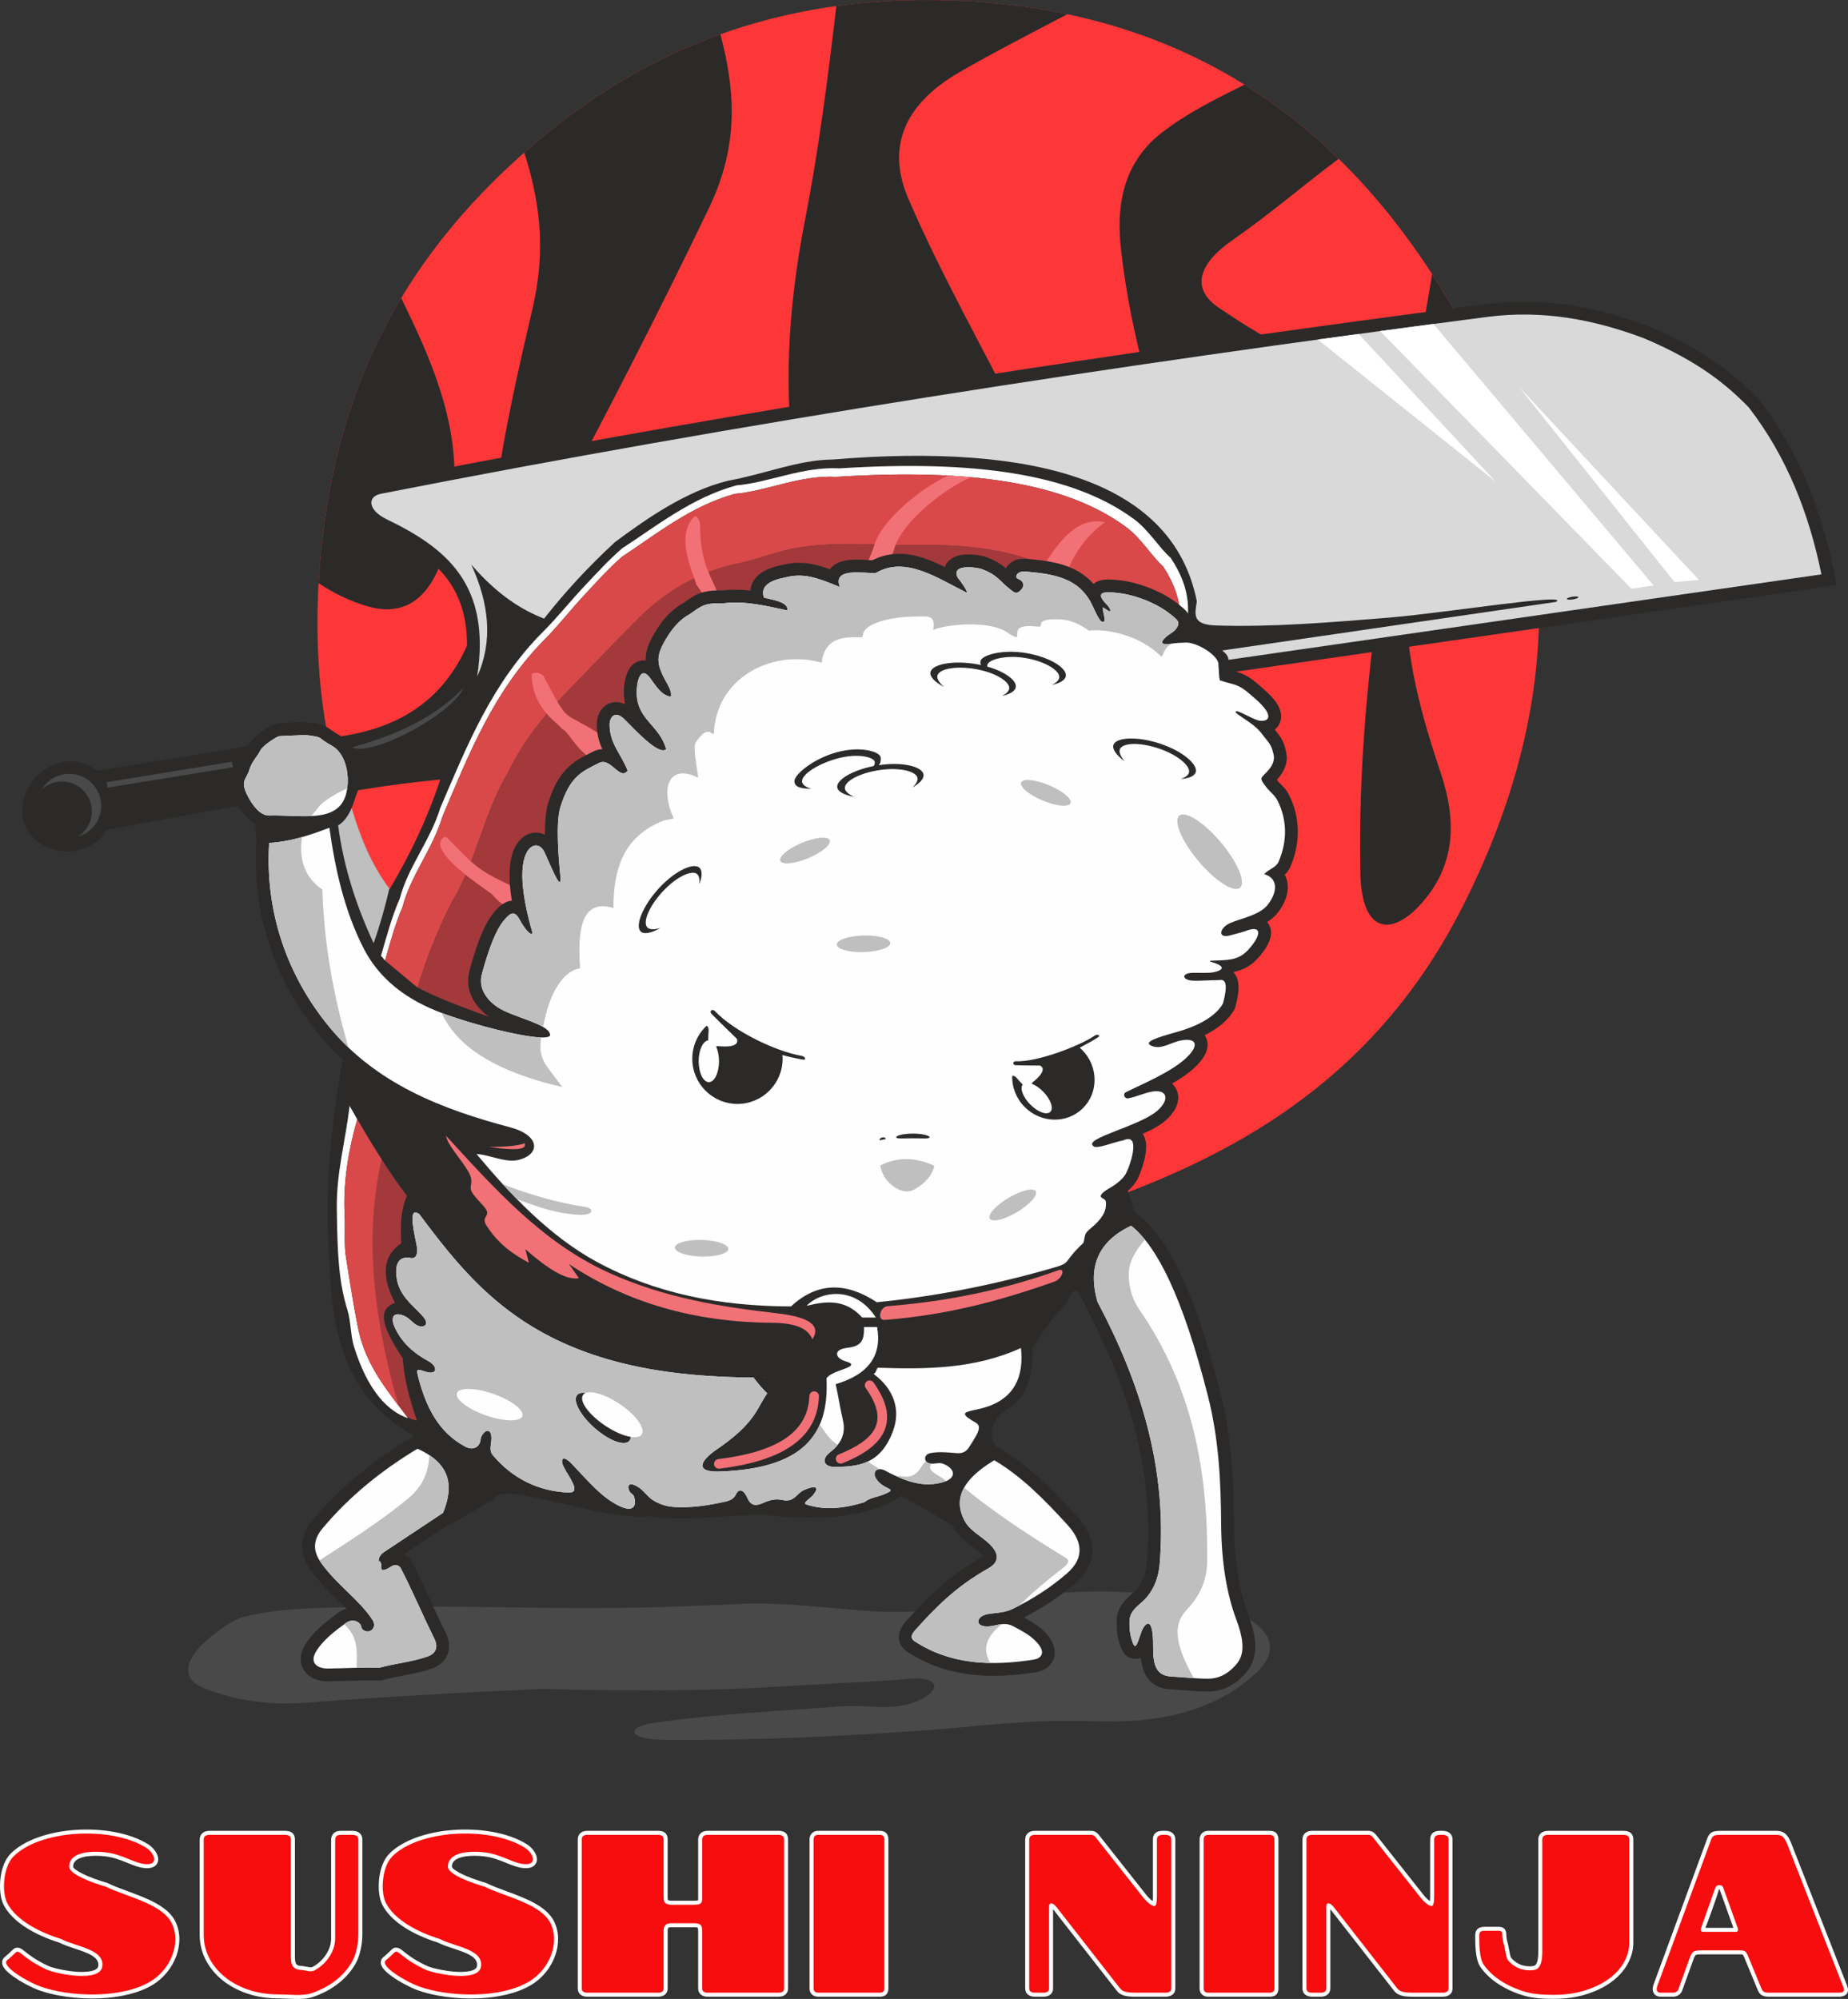 <?xml version="1.0" encoding="UTF-8"?> <!-- Creator: CorelDRAW 2019 (64-Bit) --> <svg xmlns="http://www.w3.org/2000/svg" xmlns:xlink="http://www.w3.org/1999/xlink" xml:space="preserve" width="105.883mm" height="114.522mm" style="shape-rendering:geometricPrecision; text-rendering:geometricPrecision; image-rendering:optimizeQuality; fill-rule:evenodd; clip-rule:evenodd" viewBox="0 0 357389.05 386545.29"><rect x="0" y="0" width="357389.05" height="386545.29" fill="#333333" stroke="none"/> <defs> <style type="text/css"> <![CDATA[ .fil6 {fill:#FEFEFE} .fil2 {fill:#2B2A29} .fil0 {fill:#494949} .fil11 {fill:#494949} .fil8 {fill:#A3393B} .fil5 {fill:#A3393B} .fil12 {fill:#BFBFBF} .fil9 {fill:#D94949} .fil7 {fill:#D94949} .fil3 {fill:#D9D9D9} .fil10 {fill:#F27176} .fil1 {fill:#FD3738} .fil4 {fill:white} .fil13 {fill:#FEFEFE;fill-rule:nonzero} .fil14 {fill:#F70D0D;fill-rule:nonzero} ]]> </style> </defs> <g id="Слой_x0020_1">  <g id="_2140685559808"> <g> <path class="fil0" d="M105542.83 310903.64c-14306.24,-192.39 -28622.27,-414.83 -42923.79,0 -5092.66,147.84 -10245.75,465.79 -15192.26,1688.33 -2341.79,578.87 -4363.94,2137.24 -6269.3,3616.64 -5673.89,4406.8 -6242.97,8330.6 -1929.33,10128.29 6367.86,2653.67 13388.16,3447.2 20497.23,2893.99 15444.73,-1201.61 30545.86,-1992.44 45335.11,-2652.99 9082.28,317.95 17921.87,274.75 26767.2,241.33 10694.66,-40.17 21871.99,-915.72 32554.17,-1446.66 3873.84,-192.39 7232.27,-344.28 11092.61,-723.67 6969,-684.51 6462.7,2631.73 1205.66,4581.98 -4376.76,1623.52 -9332.05,363.86 -13986.26,723.33 -11986.39,926.18 -24023.41,1474.33 -35930.49,3134.99 -5926.37,826.61 -5564.87,3328.73 2170.32,3375.65 16972.4,103.28 33953.91,-696.33 50881.41,-1928.99 9200.75,-670 18556.09,-2098.43 31589.84,-1687.99 11491.23,361.5 22646.63,-1276.54 31348.84,-9163.62 7003.43,-6347.94 319.64,-11934.75 -11816.28,-14227.6 -8385.61,-1584.37 -17048.68,-2052.19 -25561.2,-1446.66 -12022.17,855.3 -23789.84,4319.38 -35689.15,3617.32 -9079.92,-536 -18165.57,-1912.11 -27249.2,-1446.99 -13302.76,681.47 -24989.43,883.66 -36895.15,723.33z"></path> <g> <path class="fil1" d="M77115.65 177382.2c-13892.43,-21966.84 -17792.6,-46990.36 -14758.2,-73243.5 3302.4,-28572.32 14747.73,-54844.02 43180.99,-78163.01 23524.21,-19292.92 50850.7,-27678.54 82535.72,-25689.8 37881.75,2376.89 66371.04,19671.29 86908.43,49739.88 29829.96,43673.44 27904.34,86076.76 7652.16,125716.71 -18060.6,35350.27 -47636.39,49658.2 -76522.95,59032.44 -53641.4,-2084.25 -97219.66,-21783.9 -128996.16,-57392.72z"></path> <path class="fil2" d="M276968.63 53012.24c2280.7,3503.91 4359.21,6999.71 6240.94,10486.41 -3514.71,14310.29 -7092.53,28606.74 -10129.3,43023.7 -2997.27,14230.63 686.2,28462.96 5557.11,42975.43 3066.47,9136.28 2988.5,17948.87 -4075.01,25562.55 -5538.88,5970.24 -11256.99,5449.77 -11484.82,-6297.99 -776.66,-39997.4 7557.65,-77756.62 13891.08,-115750.1zm-36287.93 -36648.42c6522.11,4056.78 12585.17,8846.34 18209.11,14338.64 -6753.99,5058.91 -12975.7,10457.04 -20634.61,15803.19 -6079.94,4243.44 -8259.38,9094.09 -2592.91,12966.58 7899.57,5398.47 15313.1,9450.86 22969.31,12225.7 -11360.95,3704.74 -22722.57,7409.48 -34083.52,11114.21 -3789.8,-11608.02 -6499.49,-23258.57 -7780.08,-34824.4 -881.63,-7964.38 280.49,-16341.21 7780.08,-22228.76 4899.6,-3846.5 10527.25,-6604.46 16132.62,-9395.17zm-78933.93 -15196.99c8422.74,-1164.14 17193.48,-1454.42 26327.4,-880.96 6378.99,400.31 12489.99,1224.9 18343.11,2460.94 -6970.35,3671.32 -13999.76,7257.59 -20769.28,11157.08 -11650.21,6711.12 -13913.02,15356.97 -10002.39,24451.07 6436.04,14966.79 14571.88,29144.43 21857.82,43716.31 -14571.88,2963.86 -29143.76,5927.72 -43715.97,8891.57 -2163.23,-14663.35 -1600.91,-30470.93 1852.37,-48161.93 2699.57,-13830.66 4473.63,-27743 6106.94,-41634.08zm-60356.24 28339.08c1341.35,-1183.72 2722.52,-2361.03 4147.92,-3530.23 10488.43,-8601.97 21733.61,-15033.62 33783.45,-19346.25 2800.83,10644.71 3725.33,21236.09 -2205.76,33578.24 -9950.41,20704.81 -20005.79,40201.6 -30008.51,58905.53 -3828.27,-370.61 -7656.55,-740.88 -11484.82,-1111.49 1308.61,-12262.83 4334.57,-25227.39 7409.48,-38529.47 2705.65,-11703.88 1158.41,-21180.39 -1641.75,-29966.32zm-39779.01 83261.75c162.01,-2859.9 411.79,-5737.01 745.94,-8628.97 1883.08,-16292.61 6416.46,-31836.91 15235.13,-46512.41 5663.09,11609.03 10920.47,23383.12 10250.47,36670.69 -714.22,14165.15 -5045.41,26306.47 -16671.66,22969.31 -3540.36,-1015.97 -6679.73,-2583.12 -9559.88,-4498.61z"></path> </g> <path class="fil2" d="M90312.77 124857.35c41.18,-4986.34 -1113.18,-9779.28 -4550.25,-13824.58 -3154.9,-3712.84 -7708.87,-6283.47 -12043.1,-8374.48 -1285.65,-620.04 -2550.04,-1483.79 -3402.31,-2647.25 -867.45,-1184.06 -1257.64,-2656.03 -771.26,-4080.41 553.55,-1621.5 2012.7,-2560.85 3633.18,-2878.8 60117.6,-11794.34 120647,-21483.5 181331.65,-29848.86l7915.1 -1081.45c1383.54,-186.99 2767.08,-374.32 4150.62,-560.64l8056.18 -1077.06 2255.72 -298.38c3475.22,-461.4 6952.12,-912.68 10428.69,-1365.65 10934.31,-1423.37 21370.42,435.41 31605.71,4321.74l44.89 16.88 44.22 18.9c8210.77,3486.69 14701.83,7478.33 20945.13,13849.22l102.95 104.63 89.78 116.79c7626.51,9889.99 12049.85,21167.57 14528.67,33324.75l524.86 2574.01 -116152.77 16736.46c267.66,78.98 532.29,162.69 792.18,256.19 1393.33,501.91 2483.55,1314.34 3588.63,2281.37 1082.8,947.11 2013.37,1723.43 2947.99,2843.7 1095.96,1314.01 1880.38,3119.46 1016.64,4779.1 -225.13,432.38 -519.46,776.66 -862.73,1043.98 1112.84,1419.32 1704.19,2019.78 2199.35,4325.46 456.34,2123.07 -443.52,3896.79 -1790.94,5398.8 827.63,1021.71 1657.28,1548.93 2326.94,2869.69 2261.46,4460.47 2233.44,9384.71 266.65,13962.64 -109.02,253.82 -243.36,496.17 -399.3,723.67 -204.88,299.73 -431.36,555.24 -676.41,783.41 1330.55,2439.33 254.84,5280.33 -1333.58,7324.76 -574.48,739.53 -1289.03,1327.85 -2074.46,1812.54 44.55,52.32 88.43,107 130.96,164.04 1302.87,1737.27 354.74,3881.94 -757.42,5412.64 -1609.35,2213.86 -3196.75,3542.72 -5753.55,4050.71 -16.54,62.11 -35.1,122.86 -55.36,182.27 1504.37,1675.17 815.81,4617.08 289.26,6589.28l-78.64 295 -148.18 267.32c-1198.91,2162.56 -3347.97,3763.47 -5699.21,4925.25 53.67,81.34 104.63,166.74 152.9,255.51 1188.78,2186.86 -460.73,4462.83 -2004.26,5923.33 -1279.24,1210.72 -2827.16,2249.98 -4477.35,3186.97 298.04,263.61 558.61,585.95 769.23,973.44 1310.63,2412.33 -478.28,4962.71 -2334.03,6431.99 -1154.02,914.37 -2639.83,1669.76 -4094.92,2311.75 1030.82,1537.79 668.99,3761.11 209.94,5458.21 -313.57,1156.38 -927.87,2980.4 -1623.19,3958.9 -426.64,600.47 -927.53,1137.82 -1478.05,1620.82l1319.75 4079.4 883.32 704.43c1128.7,900.19 2137.24,1951.6 3045.54,3071.87 6258.83,7716.29 10263.3,21765.67 12670.23,31228.01 2121.38,8339.04 2565.91,16794.86 2623.96,25359.7 39.49,5895.31 726.37,12133.56 2812.98,17682.9 1341.68,3568.71 2262.47,7759.49 -421.91,10956.92 -1910.42,2276.64 -4400.39,3719.93 -7421.29,3715.88 -975.13,-1.69 -1948.9,-49.95 -2922,-117.46 -1424.72,-98.22 -2847.75,-238.63 -4274.49,-310.19 -4056.11,-204.21 -5451.46,-2866.99 -5797.77,-6134.96 -312.22,141.76 -668.99,223.45 -1079.42,226.82 -2025.18,18.23 -2726.24,-1809.16 -3170.09,-3403.66 -348.67,-1252.91 -478.28,-2789.35 -406.39,-4088.17 134,-2426.85 1423.7,-3764.48 3165.03,-5253.33 1713.98,-1465.9 2497.39,-3616.98 2678.31,-5819.03 1410.54,-17196.85 -3258.86,-32871.78 -11032.19,-47928.69 -1964.77,-3803.3 -2554.77,-7047.3 -4544.51,-2207.45 -2281.71,2212.85 -4450.68,5331.64 -6592.99,8657.66 195.09,5463.95 -1131.07,9786.7 -5217.21,12040.06 -2720.84,2088.98 -3375.31,4384.86 -1855.74,6898.45l980.53 577.85c5660.73,3337.17 10294.01,8111.2 14694.4,12924.05 3847.18,4206.98 4283.94,9000.93 -250.45,12948.69 -2958.46,2576.03 -6207.53,4729.14 -9683.42,6541.35 -88.1,45.9 -176.19,91.47 -264.29,137.04 1779.12,974.11 3341.22,1893.89 4700.12,3588.96 2350.9,2932.13 1273.17,6416.46 -2508.53,7006.46 -2896.35,451.95 -5831.52,725.35 -8765.34,675.4 -5724.52,-97.88 -11094.64,-1436.53 -15931.79,-4603.92 -2386,-1562.43 -2028.9,-4041.59 -352.04,-5913.88 4517.17,-5043.72 8739.01,-9041.44 14706.55,-12395.82 67.51,-37.8 182.27,-106.66 286.9,-180.58 -29.7,-42.87 -58.39,-81.34 -79.66,-109.36 -494.82,-642.32 -1251.56,-1199.58 -1896.59,-1683.94 -1486.82,-1116.55 -2864.96,-2162.22 -3778.99,-3828.61 -69.87,-127.59 -137.04,-256.19 -201.51,-384.11l-9867.04 -5743.42c-5752.2,4043.28 -14905.02,5061.61 -27100.01,3693.94 -6346.59,39.83 -15388.03,1419.65 -21662.39,293.99 -9832.27,877.24 -28494.68,-7073.63 -29899.15,-3386.11 -2876.1,1672.13 -5752.2,3344.25 -8628.64,5016.72l-77.97 -177.54 -8864.57 5887.89c644.01,310.87 1200.93,826.61 1579.31,1555 2318.5,4461.48 4245.8,9106.92 6488.02,13604.51 1453.41,2915.59 473.22,5845.7 -2651.64,6947.73 -3109.67,1096.97 -6285.84,1356.87 -9429.26,2211.16l-341.24 92.48 -353.73 -6.08c-1462.52,-26.33 -2925.72,-2.36 -4388.24,35.78 -1835.15,48.27 -3669.63,117.8 -5505.46,143.79 -1850.01,26.33 -3825.24,-582.58 -4816.9,-2265.84 -927.87,-1574.58 -578.53,-3348.98 332.81,-4834.12 1514.5,-2467.69 3758.41,-4235.67 6052.94,-5929.4 113.41,-84.05 227.16,-167.75 341.24,-251.8 484.36,-356.09 1018.67,-611.61 1570.87,-764.17 -489.42,-492.46 -985.93,-972.43 -1471.3,-1444.29 -1936.41,-1881.73 -3832.66,-3736.47 -5409.94,-5944.25 -153.24,-214.33 -300.06,-433.73 -438.11,-658.18 -1936.08,-3140.39 -1541.5,-6287.86 824.25,-9113.33 5370.45,-6413.42 11804.46,-11580.68 18948.98,-15895l620.04 -374.66c-9302.35,-5156.79 -15919.64,-13866.78 -16287.55,-32986.54 -1080.77,-13244.03 45.57,-26487.73 2502.79,-39731.76 -197.12,-181.59 -393.56,-365.21 -588.32,-551.19 -1431.13,-1363.62 -2776.87,-2814.67 -4028.77,-4344.36 -8641.8,-10562.01 -12926.75,-23524.21 -12094.74,-37184.41 -64.47,-1156.04 -129.27,-2312.09 -194.08,-3467.79 -1325.82,-805.69 -2476.13,-2134.88 -3304.43,-3566.35l-25379.61 4648.81c-3305.44,5203.04 -10435.44,5426.82 -14348.77,1407.17 -4098.97,-4210.7 -1583.69,-11134.8 3237.6,-13613.29 2936.52,-1509.44 6424.9,-1425.73 9192.99,777.67l28141.63 -4594.81 1193.51 -399.3c685.19,-1424.72 3888.35,-3942.7 5656.34,-4152.98 2394.78,-259.9 7463.48,-539.71 9469.43,724.34l2014.72 1340c243.7,131.3 476.59,274.75 698.69,429 10786.47,-1619.14 19478.56,-6555.52 24359.93,-17526.28zm-15007.29 47157.44c-3304.43,-4653.54 -5570.95,-9862.99 -7391.59,-15577.04 581.9,-1216.8 777.67,-2413.01 1359.57,-3629.81 5507.49,-904.58 10789.51,-1582.34 15873.73,-2063.66 -2398.16,7311.25 -5750.17,14383.54 -9841.72,21270.51z"></path> <g> <path class="fil3" d="M73656.3 95484.41c69719.68,-13678.43 141185.07,-24762.27 213980.66,-34206.38 10692.64,-1393.66 20726.75,506.3 30405.78,4180.99 10440.84,4434.14 15798.46,8868.62 20143.84,13302.42 7451.67,9663.51 11678.9,20616.38 14062.54,32306.42l-114668.65 16522.47c-16.54,-580.55 -393.56,-1184.06 -1222.54,-1802.41l64581.45 -9399.22c2926.05,-1805.79 -21628.63,2157.5 -32066.43,3018.88 -11836.87,977.15 -23134.02,1890.85 -33685.91,1541.84 -4699.44,-155.26 -4108.42,-2089.65 -3729.71,-4673.45 -4542.49,-22934.88 -30607.29,-30712.26 -70569.58,-27409.86 -6439.75,40.17 -13330.78,2900.74 -19996,4069.27 -8295.49,2013.37 -16012.12,7488.8 -21937.47,11872.31 -5234.09,4820.95 -9699.28,9693.21 -13730.08,14814.9 -4106.74,-1601.25 -8824.07,-4364.95 -14084.48,-10455.35 3465.77,7564.4 4233.99,14829.08 1140.18,21664.07 2751.21,-17856.05 -6002.31,-24866.9 -17483.08,-30405.78 -3718.58,-1793.98 -3796.88,-4419.63 -1140.52,-4941.11zm230438.33 19906.21c621.39,-97.21 1142.88,-61.77 1165.16,80.33 22.28,141.43 -463.43,335.51 -1084.49,432.71 -621.39,97.21 -1142.88,61.77 -1165.16,-80.33 -22.28,-141.43 463.43,-335.51 1084.49,-432.71z"></path> <path class="fil4" d="M328549.41 112138.52l-34847.69 -37413.6 30144.53 37841.25 4703.15 -427.65zm-73700.18 -46479.67c2634.77,-362.51 5270.88,-722.65 7909.02,-1080.44l26453.97 28532.49 -34362.99 -27452.05zm12058.29 -1641.41c3432.69,-462.08 6868.08,-920.45 10306.5,-1374.43l42570.05 50564.13 -4275.5 641.65 -48601.05 -49831.35z"></path> </g> <g> <g> <path class="fil5" d="M78701.37 231242.32c-3290.59,-4352.12 -6393.85,-9266.91 -9407.32,-14450.03 -566.71,-975.13 -291.63,5273.58 -852.6,4281.24 -785.77,6911.95 -1190.13,6365.16 -1104.06,13473.55 98.9,8132.13 622.74,11326.86 2370.14,16868.77 644.68,2045.1 638.95,5068.7 1233,6988.24 3112.03,10056.05 5289.44,15539.58 9679.03,16274.38 -1390.29,-4019.65 -2445.75,-8038.97 -2740.07,-12058.29 -5345.14,-7943.79 -3869.12,-9716.5 -1507.41,-10687.57 -2845.38,-5560.14 -2133.53,-9238.22 1233,-11509.8 -139.74,-3059.72 -239.65,-6120.78 1096.3,-9180.5z"></path> <path class="fil6" d="M66643.42 234804.96c-278.46,-6121.8 692.61,-12246.29 2443.72,-18369.77 -496.85,-858.34 -992,-1723.77 -1484.46,-2594.94 -786.11,6911.95 -2553.08,12759.68 -2466.34,19868.41 98.9,8132.8 307.49,14052.08 2055.22,19594.34 645.02,2045.1 638.95,5068.02 1233,6987.9 2707.67,8747.11 6610.54,12606.77 10469.53,13947.11 -3744.9,-4991.07 -8038.3,-10063.48 -9509.93,-16824.56 -773.28,-3551.84 -1514.84,-8251.61 -2466.67,-14250.21 -416.51,-2624.3 -134.34,-5280.67 -274.07,-8358.27z"></path> <path class="fil7" d="M77072.11 271834.45c-4735.89,-16606.85 -6758.38,-32670.62 -3259.2,-47630.99 -1607.32,-2493.34 -3178.19,-5096.04 -4725.77,-7768.27 -1751.11,6123.48 -2722.19,12247.98 -2443.72,18369.77 139.74,3077.61 -142.44,5733.97 274.07,8358.27 951.84,5998.6 1693.39,10698.38 2466.67,14250.21 1236.71,5681.66 4465.87,10170.81 7687.94,14421z"></path> </g> <g> <path class="fil6" d="M85565.06 157897.57c5110.22,-12051.54 9835.65,-24195.22 19704.37,-34180.73 2781.25,-2814.67 5217.21,-5963.83 7922.18,-8854.11 2306.69,-2464.31 4562.74,-4998.83 7109.41,-7206.62 6602.44,-4342 13201.17,-9741.81 21735.63,-12148.74 6342.2,-552.88 12627.03,-3677.74 19704.03,-3294.64 25292.19,-1620.82 44336.69,902.22 56268.07,9883.58 2692.15,2026.53 4843.57,5614.15 6906.55,7412.85 4214.07,6407.35 3469.48,10880.3 2844.03,14825.36l1515.85 -1647.15c633.88,-3945.06 1388.94,-8418.35 -2882.85,-14825.7 -2091.34,-1798.36 -4272.46,-5386.32 -7000.73,-7412.51 -12094.74,-8981.69 -31398.8,-11504.74 -57036.96,-9883.58 -7173.54,-383.43 -13544.1,2741.42 -19972.71,3294.64 -8651.25,2406.59 -15339.76,7806.41 -22032.66,12148.41 -2581.44,2207.79 -4868.54,4742.31 -7206.62,7206.96 -2742.1,2890.28 -5210.8,6039.1 -8030.53,8853.77 -10003.4,9985.51 -14793.3,22129.19 -19973.05,34181.07 -1906.04,6282.8 -6271.32,11451.41 -7824.64,17502.32 -1516.86,3432.35 -2538.57,7282.9 -3630.82,11071.35l788.47 913.7c1001.45,-3550.15 1974.22,-7126.62 3373.96,-10337.89 1532.39,-6050.91 5838.94,-11219.52 7718.99,-17502.32z"></path> <path class="fil8" d="M106759.63 205668.29l-692.95 -3980.5c-669.66,-2065.35 -16810.04,-6170.74 -25297.26,-10731.79 1836.5,-6141.03 4101.34,-11636.71 6634.84,-16585.59 4778.09,-7920.5 6158.59,-17293.05 10913.04,-25120.73 2427.86,-5089.29 6131.25,-10080.69 10707.15,-14825.7 4718,-4891.83 9401.92,-9776.24 14207.68,-14619.47 5322.52,-5364.04 11835.52,-9301 19767.15,-10913.04 3566.35,-724.68 6983.85,-2207.79 10707.49,-2882.85 7945.47,-1439.91 16057.69,-505.96 24091.26,-617.68 16195.06,-224.8 25206.46,3196.75 31504.11,8648.21l-102542.52 91629.14z"></path> <path class="fil9" d="M74467.39 185754.65l6284.15 5211.47c1833.47,-6115.38 4128,-11664.05 6652.73,-16595.71 4778.09,-7920.5 6158.59,-17293.05 10913.04,-25120.73 2427.86,-5089.29 6131.25,-10080.69 10707.15,-14825.7 4718,-4891.83 9401.92,-9776.24 14207.68,-14619.47 5322.52,-5364.04 11835.52,-9301 19767.15,-10913.04 3566.35,-724.68 6983.85,-2207.79 10707.49,-2882.85 7945.47,-1439.91 16057.69,-505.96 24091.26,-617.68 16195.06,-224.8 25206.46,3196.75 31504.11,8648.21 7523.9,964.33 14164.48,2635.44 18941.89,5797.09 39.49,-2892.98 -621.06,-6210.9 -3328.73,-10327.09 -2062.99,-1798.7 -4214.41,-5386.32 -6906.55,-7412.85 -11931.37,-8981.36 -30975.87,-11504.4 -56268.07,-9883.58 -7077.01,-383.1 -13361.83,2741.76 -19704.03,3294.64 -8534.47,2406.93 -15133.19,7806.75 -21735.63,12148.74 -2546.67,2207.79 -4802.73,4742.31 -7109.41,7206.62 -2704.97,2890.28 -5140.93,6039.44 -7922.18,8854.11 -9868.72,9985.51 -14594.16,22129.19 -19704.37,34180.73 -1880.05,6282.8 -6186.6,11451.41 -7718.99,17502.32 -1402.1,3216.67 -2375.2,6799.22 -3378.68,10354.77z"></path> <path class="fil10" d="M199549.2 113623.99c1798.03,557.94 3596.05,1115.88 5393.74,1673.82 1290.04,-5933.45 3979.49,-10867.48 8741.71,-14321.43 -5942.23,-1319.41 -10183.98,5011.32 -14135.45,12647.62zm-33850.29 -372.3l3905.91 558.28c862.73,-1727.82 2918.63,-6208.88 3299.7,-7577.57 1490.87,-5355.6 9647.64,-11672.49 14886.46,-13973.44 -1501.34,-94.51 -3003.01,-189.35 -4504.35,-283.86 -5239.83,2497.39 -12852.5,8543.92 -14287.68,13699.36 -380.73,1368.69 -2437.31,5849.41 -3300.04,7577.23zm-30316.68 -11995.84c0,10369.28 3905.57,11137.84 3905.57,16646 -1932.7,0 -4166.48,-4539.11 -4617.76,-4803.74 -141.43,-1250.55 -4363.6,-9224.38 -467.48,-13115.43 650.76,-649.75 1179.67,1099 1179.67,1273.17zm-30223.52 29572.42c5335.69,10016.23 3037.1,5971.26 11841.93,11762.61 64.13,42.19 3550.49,7625.49 -2497.05,4187.41 -3123.85,-1775.75 -4704.17,-5604.02 -5872.36,-5845.7 -161.68,-781.72 -5797.43,-3695.29 -5797.43,-10569.1 774.97,-642.32 2061.64,-29.7 2324.91,464.78zm-18785.27 31060.59c5783.93,5944.59 6004.67,6456.29 14228.27,10168.45 3911.31,1765.62 -634.56,6735.09 -5409.61,898.17 -359.13,-439.13 -13377.36,-8557.75 -9243.95,-11119.95l425.29 53.33z"></path> </g> </g> <path class="fil11" d="M89629.94 132987.12c-1801.74,4760.2 -17355.83,13397.27 -21594.21,11538.83 10516.78,-2881.84 17232.3,-6898.12 21594.21,-11538.83zm-44585.11 15369.8l-24232.01 3956.2 -173.49 -1067.95 24232.01 -3956.2 173.49 1067.95zm-31654.31 1279.24c3414.12,0 6181.54,2767.41 6181.54,6181.2 0,2831.88 -1903.67,5218.56 -4501.31,5950.33 1615.42,-1022.04 2688.43,-2825.13 2688.43,-4878.33 0,-3186.63 -2583.46,-5769.75 -5769.41,-5769.75 -1504.71,0 -2874.75,576.5 -3901.86,1519.9 1080.77,-1799.38 3051.28,-3003.35 5302.61,-3003.35z"></path> <path class="fil2" d="M124869.84 127721.98c-42.53,-1459.48 375,-2837.62 1228.95,-4433.8 1083.47,-2024.85 2448.11,-3984.55 4235.34,-5448.76 545.79,-447.9 1130.05,-847.2 1750.43,-1184.4 1676.85,-1186.76 2762.69,-2031.94 4929.97,-2348.54 719.95,-105.31 1454.08,-138.39 2181.12,-143.79 229.86,-1.69 460.05,-0.68 689.91,2.7 1757.19,-203.19 3497.16,-156.28 5225.65,31.39 39.83,-430.35 142.78,-857.33 315.93,-1274.85 972.09,-2340.44 3629.13,-3243 5921.98,-3687.52 3387.46,-852.94 6190.65,-242.68 9138.31,843.49 1477.03,-1945.86 4313.31,-1936.08 6527.17,-1834.48 544.1,25.31 1131.07,77.29 1694.4,90.46 650.42,-334.83 1330.21,-606.54 2035.31,-808.05 4193.48,-1196.88 8187.15,254.16 11970.53,2114.97 79.66,-207.92 181.93,-411.79 308.84,-609.92 985.93,-1538.8 2868.67,-1869.25 4555.99,-1818.95 939.01,28.02 2222.3,181.59 3110.68,502.92 1504.04,544.1 2671.56,1188.78 3830.97,2166.61 243.7,-417.53 569.75,-780.71 966.69,-1070.31 1335.61,-975.13 2619.24,-784.08 4106.4,-651.77 596.42,52.99 1191.48,115.44 1785.2,192.73 1832.12,237.62 3682.12,612.62 5401.84,1302.19 1573.57,631.52 2982.08,1509.78 4183.69,2708.68 178.89,178.55 351.71,362.51 518.11,551.53 318.97,-270.36 692.28,-474.57 1099.68,-611.94 1158.41,-391.2 2612.15,-235.93 3815.45,-110.71 2613.5,272.72 5369.78,1149.29 7731.14,2298.92 1222.54,595.07 2410.31,1298.48 3491.08,2125.77 127.59,97.21 253.15,196.78 377.7,298.04 1005.84,818.51 1963.42,1533.06 2280.02,2887.24 122.86,526.89 114.42,1031.16 8.44,1510.11l2515.28 1282.28 -4919.85 3931.22c-908.3,617.34 -519.46,1561.75 -1817.6,2449.12 -190.7,129.95 -396.6,236.61 -612.62,317.28l-1469.27 548.15 -1124.99 -1092.59c-2035.31,-1977.59 -4567.47,-3272.02 -7315.98,-3929.2 -1027.11,-245.38 -2863.27,-545.11 -4071.97,-474.91l-990.65 637.6 -1377.46 -1026.09c-1524.63,-1135.45 -2908.17,-1732.55 -4831.08,-1732.55 -288.59,0 -585.62,5.06 -876.9,28.69 -566.04,1061.87 -1698.12,1559.39 -3101.91,1379.15 -239.65,-31.05 -722.99,-85.06 -1153.68,-95.86 -77.63,507.65 -268.67,957.24 -794.55,1445.31 -1405.14,1304.56 -3025.63,565.36 -4378.79,-260.24l-132.65 -81.01 -121.51 -96.87c-1242.79,-990.99 -3722.29,-1263.04 -5255.69,-1316.71 -1604.28,-56.03 -5463.27,143.79 -6917.36,831l-4298.45 2031.94 752.36 -4436.17c-656.16,15.86 -1422.02,71.89 -1815.24,71.89 -1290.04,0 -2843.7,232.56 -4095.6,521.82 -567.05,130.62 -2190.57,577.18 -2752.56,1037.23 -25.31,274.75 -94.51,546.12 -207.92,804.34 -994.37,2264.83 -3567.7,1414.25 -5443.7,1710.94 -1583.02,250.11 -2128.47,1046.01 -2308.37,2628.69l-329.77 2905.8 -2812.98 -801.3c-7750.72,-2208.8 -16712.84,1973.54 -17634.97,10494.51 -14.85,1413.58 -278.46,2850.45 -1934.05,3320.63 -608.91,173.15 -1105.75,126.57 -1573.23,-59.07 -93.83,119.49 -185.98,246.06 -266.99,361.16 -31.05,620.38 131.97,1727.48 202.18,2237.15 149.19,1081.45 365.55,2190.24 466.13,3272.7l410.77 4419.63 -3978.81 -1968.48c-274.07,-135.69 -1812.54,-783.07 -2124.08,-527.22 -423.94,347.99 -214.67,2068.39 -124.55,2512.58 128.26,631.52 298.71,1270.8 562.66,1860.81 433.05,967.03 791.17,1795.33 249.1,2884.2 -725.35,1458.13 -2031.6,1396.7 -3327.38,1689 -6585.9,2606.41 -8041.67,7924.55 -8041.67,14558.38l0 3368.22 -3215.99 -1001.45c-550.51,-171.13 -1590.44,-434.06 -2111.25,-22.28 -1611.71,1275.19 -1229.62,7269.4 -1127.69,9174.09l119.49 2233.1 -2208.8 347.99c-2241.54,353.06 -3951.47,4591.43 -4425.03,6466.75 -246.06,974.79 -485.03,1953.97 -693.63,2937.87l-712.86 3362.14 -2965.55 -1736.93c-1151.99,-675.4 -2746.49,-1197.56 -4007.17,-1664.36 -1663.01,-615.99 -3599.77,-1316.71 -5054.52,-2331.66 -2970.61,-2071.76 -4897.57,-5307.33 -3914.68,-8972.92 919.1,-3427.62 2396.13,-8464.93 4666.36,-11246.86 908.97,-1113.85 2046.45,-2230.74 3528.21,-2332.68 -78.98,-477.27 -149.53,-955.55 -210.28,-1435.18 -192.39,-1520.58 -290.95,-3075.58 -201.84,-4607.63 98.22,-1686.98 460.05,-3523.15 1403.12,-4955.29 907.62,-1378.81 2361.37,-2317.49 4060.5,-2144 482.67,49.28 931.58,183.62 1341.01,386.14 -11.81,-2329.97 147.5,-4546.54 639.28,-6124.83 1139.5,-3658.16 2682.69,-6559.91 6049.23,-8563.49 841.46,-500.22 1723.77,-915.72 2588.86,-1370.37 117.46,-61.77 237.62,-118.47 360.15,-169.1 479.29,-199.82 966.69,-303.78 1453.07,-319.98 -670,-1501.67 -1049.05,-3003.35 -1053.1,-4717.67 -8.44,-3448.55 2756.61,-5239.83 5472.72,-3970.04 -171.47,-779.02 -250.79,-1599.9 -238.3,-2483.89 4.39,-303.78 19.91,-607.89 46.58,-910.66 171.8,-1956.33 846.19,-4414.23 3022.59,-4979.25 397.27,-103.28 781.38,-125.22 1148.95,-80.67z"></path> <g> <path class="fil6" d="M96125.72 194687.41c2932.8,2045.77 10434.43,3332.78 10254.86,5559.81 -925.51,1553.65 -15606.07,-2113.96 -22328.33,-4911.75 -5966.87,-2482.88 -10814.49,-6246.34 -13746.28,-11984.03 -3741.53,-7322.73 -5522.34,-15469.71 -6602.78,-23294.35 -4023.7,1575.59 -7902.27,2730.62 -11653.92,2944.62 -832.35,13661.56 3677.06,25855.53 11539.16,35464.02 9098.82,11119.95 21907.1,16033.39 35056.28,19522.44 5821.39,1544.2 5917.59,5199.66 1679.55,6297.65 -2509.54,650.08 -5585.12,-992.68 -8174.32,-1132.75 6533.58,7810.8 14093.26,15880.15 23288.27,20864.8 11189.14,6065.43 23683.18,8577.67 37534.43,8607.03 5163.55,-4799.01 10730.44,-4672.44 16597.4,-808.39 10948.15,-1077.06 21932.75,-3211.61 32834.32,-6290.56 4972.5,-1403.45 2899.73,-885.34 6067.79,-4167.49 1424.72,-1475.68 917.75,-506.3 1344.05,-2369.47 140.08,-611.94 544.1,-989.3 1135.12,-1478.38 2241.54,-1855.74 2840.66,-3199.45 2914.24,-4303.52 84.05,-1268.44 -81.68,-1107.1 -788.81,-1586.06 -608.57,-411.79 193.41,-1149.97 1863.17,-2087.63 1093.6,-661.56 1993.12,-1416.62 2616.88,-2294.2 760.79,-1070.65 3399.61,-8395.07 -307.83,-6732.05 -1959.37,349.68 -5404.21,1878.02 -5877.76,1049.38 -1629.26,-1433.16 8593.87,-3716.89 12175.41,-6553.5 2652.32,-2100.79 2402.54,-4399.04 -629.83,-3936.96 -1614.41,245.72 -3065.12,1021.03 -4674.13,1300.84 -692.28,205.22 -1231.65,-808.05 -488.41,-1177.98 3147.81,-1568.51 8750.15,-3873.17 11670.13,-6635.85 2479.5,-2346.18 2131.51,-3974.09 -1100.69,-3343.92 -1946.2,379.38 -3836.04,1881.06 -5724.18,978.84 -1426.4,-681.81 863.4,-1490.54 5013.01,-2640.5 3402.31,-943.4 7354.12,-2715.43 8897.65,-5499.73 1103.39,-4131.71 383.43,-4761.88 -839.44,-4516.16 -1237.39,-40.84 -3505.26,181.59 -5017.06,102.27 -2067.71,-109.36 -2276.31,-1469.61 3.38,-1516.53 1333.25,-27 3203.5,109.36 4225.21,-147.84 2372.17,-596.75 1398.73,-1343.03 -414.83,-1893.89 -1548.59,-470.18 781.38,-225.13 3003.01,-480.64 2388.37,-274.41 3559.6,-1275.53 4948.88,-3187.3 1447.33,-1991.77 1300.84,-3419.52 -1397.71,-2419.76 -794.21,293.99 -2087.97,603.84 -3129.59,887.37 -2502.79,681.47 -2071.43,-1467.58 22.61,-2386.68 2044.76,-897.83 5682.33,-1511.8 7253.54,-3533.95 2182.14,-2808.26 1735.58,-5271.89 -680.8,-5919.28 769.91,-909.65 2299.93,-1275.53 2770.11,-2369.8 1812.2,-4217.78 1587.41,-8337.68 -199.82,-11862.86 -522.5,-1030.82 -1460.16,-1673.48 -2188.89,-2615.53 -1303.88,-1684.62 -1127.02,-1644.11 -121.17,-2661.09 845.18,-855.3 1885.78,-2082.56 1561.42,-3592.34 -468.16,-2179.44 -1011.92,-2330.99 -2306.01,-4074 -1285.99,-1731.53 -3530.57,-2860.91 -4953.6,-3989.95 -636.92,-1257.3 3363.16,1410.54 4649.49,1506.06 2026.53,150.54 1904.35,-1171.57 776.66,-2523.38 -948.12,-1136.47 -1562.43,-1591.8 -2676.62,-2566.25 -2469.04,-2159.86 -2997.27,-1760.9 -5868.65,-2718.14 -242.01,-707.8 -176.87,-1958.02 -300.06,-2954.74 280.49,-1694.4 -4070.62,-4445.62 -6326.68,-4358.87 -876.9,34.09 -2006.96,71.22 -2890.61,234.58 -1107.1,204.54 -2086.28,61.43 -1478.72,-726.03 818.17,-1060.18 1757.52,-1287 2326.6,-1949.58 1251.23,-1455.77 448.58,-1938.1 -827.29,-2976.01 -2782.27,-2264.49 -7028.74,-3839.41 -10292.33,-4179.64 -2174.37,-226.82 -4626.53,-422.59 -2252.68,2092.02 2014.38,1861.14 1701.49,2190.57 128.6,1155.03 -1001.12,-658.86 -806.36,-589.67 -602.49,671.69 88.77,549.16 281.16,1063.22 195.77,1505.72 -829.65,1038.58 -1959.03,-2450.47 -2836.27,-3933.58 -2229.05,-3767.86 -5785.61,-5022.8 -11398.75,-5519.98 -708.14,-63.12 -2369.47,-426.64 -2792.05,666.62 -314.24,814.46 1005.84,510.01 1271.14,1574.24 122.86,493.13 -128.6,955.21 -476.26,1286.33 -852.94,813.11 -1150.64,464.78 -1940.13,-131.97 -2056.24,-1554.67 -2474.78,-2850.45 -5590.86,-3977.8 -926.52,-335.17 -5976.32,-1101.03 -4654.89,1619.81 1986.71,2558.82 2066.7,3237.6 1485.47,2794.75 -5298.22,-2609.11 -11615.78,-7051.02 -17321.74,-3651.75 -2378.92,89.11 -8424.09,-1146.59 -6933.56,2710.03 -4354.15,-1803.09 -6993.64,-2776.53 -10533.32,-1864.18 -3022.25,574.81 -4925.92,1700.48 -4141.84,3905.57 1376.11,386.81 4788.89,773.62 4535.74,2483.89 -3778.66,-810.75 -8145.97,-1913.8 -12269.92,-1397.38 -3878.57,-74.59 -4357.86,523.85 -6625.05,2122.39 -2247.95,1172.24 -3886.33,3413.79 -5103.47,5688.41 -1398.73,2614.51 -961.63,3991.98 -457.69,5332.65 721.3,1917.51 2272.26,3637.23 1899.96,4934.02 -1910.09,-264.29 -2973.31,-2284.07 -4100.32,-3746.59 -1672.46,-2169.99 -2464.99,549.5 -2496.04,2749.53 -77.29,5484.54 4415.24,6388.11 5705.96,11160.79 -1517.54,1279.24 -6287.52,-4064.55 -8116.94,-5836.58 -1830.77,-1773.72 -2826.48,-354.74 -2823.11,1089.21 8.78,3723.3 2293.18,5724.86 3491.42,8892.92 -1587.41,1982.66 -3251.1,-2708.01 -5577.7,-1485.81 -3033.73,1593.48 -5504.79,2316.14 -7424.33,8476.75 -985.59,3163 -314.58,10519.82 37.47,13844.84 -30.38,1854.06 -942.72,-124.89 -3115.07,-5055.2 -1041.96,-2364.4 -3953.16,-1785.88 -4258.29,3454.96 -222.77,3828.95 903.57,8526.36 1928.31,12115.67 -287.24,741.89 -1563.44,-849.23 -2507.85,-2591.56 -942.05,-1736.93 -1721.07,-1403.79 -3090.43,274.41 -1452.73,1780.14 -2825.81,5223.63 -4192.81,10321.69 -603.84,2252.34 416.18,4538.78 2938.54,6297.99zm25846.42 83166.57c-1295.11,-207.92 -2994.91,-910.66 -4718.34,-2027.88 -3166.38,-2052.19 -5212.49,-4725.77 -4569.83,-5970.92 110.37,-214.67 293.65,-372.97 537.35,-476.93l-69.53 -10.46 -23.29 -3.38 -11.14 -1.35 -34.43 -4.39 -33.75 -4.05 -15.53 -1.69 -18.23 -2.03 -33.08 -3.04 -33.08 -3.04 -8.44 -0.68 -24.64 -2.03 -65.14 -4.05 -1.01 0 -30.72 -1.01 -32.07 -1.35 -25.99 -0.68 -5.4 0 -31.39 -0.34 -30.72 0 -18.9 0 -11.81 0.34 -30.38 1.01 -30.38 1.01 -11.81 0.68 -17.89 0.68 -54.68 4.05 -3.71 0.34 -5.74 0.34 -6.75 0.68 -72.91 8.1 -1.01 0 -76.28 11.48 -6.75 1.01 -63.79 12.15 -4.73 1.01 -11.48 2.7 -52.32 12.49 -8.44 2.03 -5.06 1.69 -62.11 17.89 -3.04 1.01 -21.26 7.09 -24.3 8.44 -21.6 7.76 -2.36 1.01 -23.29 9.11c-54.68,21.6 -105.98,46.92 -154.93,74.93l-6.08 3.38 -14.85 9.11 -40.5 25.65 -1.35 1.01 -51.3 37.13 -2.36 1.69 -2.7 2.03 -45.9 37.8 -2.36 2.03 -6.41 5.4 -34.09 32.4 -7.43 7.09 -41.52 44.22 -3.71 3.71 -3.38 4.05 -38.48 47.59c-862.39,1129.38 711.18,4014.25 3515.05,6443.8 2803.87,2429.55 5775.83,3482.98 6638.22,2353.6l7.09 -9.45 6.75 -9.11 19.58 -28.35 5.4 -7.43 1.35 -2.03 6.08 -9.79 18.23 -29.37 6.08 -9.79 3.38 -5.74 2.36 -4.39 5.74 -10.13 16.2 -30.72 5.4 -10.13 1.69 -3.71 3.71 -6.75 23.96 -53.33 0.68 -1.69 3.71 -9.11 17.21 -44.55 3.71 -10.13 0 -1.01 15.19 -45.57 3.71 -11.81 2.36 -8.1 1.01 -3.38 3.04 -11.81c9.45,-34.77 17.89,-71.56 24.98,-108.35l2.7 -12.49 0.34 -3.38 1.69 -8.78 7.76 -50.29 1.69 -12.83 0 -1.01 1.35 -11.81 1.69 -12.83 4.05 -39.15 0.68 -11.48 0 -1.69 0.34 -3.04 1.69 -23.29 1.01 -13.5 0.34 -13.16 0.68 -13.16 0.68 -9.11 0 -4.73zm-40904.34 -43105.04c7328.81,9839.02 15030.24,19536.62 29221.73,25536.9 12106.55,5119.33 25260.46,6162.97 38674.27,6113.02 2481.86,-9.11 1868.57,-211.63 447.9,1586.73 -1249.2,1582.34 -2049.15,3075.24 -2785.64,4370.35 -1983.33,3487.37 -5015.37,5859.87 -8131.45,8004.2 -3029.34,2084.25 -4235,4350.77 635.23,4192.47 17914.11,-582.92 21134.49,-8634.71 20709.2,-18041.02 815.81,-1057.48 2795.43,-1507.07 3920.42,-1989.41 1606.65,-689.58 631.52,-1021.03 -286.9,-1305.23 -2058.26,-637.6 -2246.6,-2242.22 178.22,-2549.71 2452.16,-311.2 3555.89,-898.51 3430.33,-4065.56 846.86,0 1694.07,0 2540.93,0 973.44,5371.46 -1507.07,9142.7 -8004.2,11053.12 524.19,2394.11 859.02,4668.39 1397.71,6987.9 676.07,2912.55 -682.49,4787.54 -2541.27,6225.42 -1651.54,1277.55 -1275.53,2856.86 1143.55,2795.09 3996.7,-101.93 8580.37,-253.49 11053.46,-6860.65 1570.19,-4195.84 223.45,-8206.05 -3723.98,-11121.98 530.6,-288.59 451.28,-732.1 801.97,-1201.95 9364.79,317.62 18698.87,269.35 27696.76,-3811.4 541.06,5172.66 -896.82,10253.51 -8317.1,11834.84 -2545.32,542.41 -3512.68,701.73 -1211.4,2140.62 949.47,594.05 2060.29,777.67 889.06,2922.34 -427.65,783.75 -918.76,1532.73 -1397.38,2286.77 -551.86,869.14 -1283.29,1236.71 -2414.02,1143.55 -1687.99,-139.4 -3420.54,-328.75 -5081.86,0 -1158.41,228.85 -1348.1,1470.28 -381.41,1905.7 850.58,382.76 1918.86,-191.72 2795.09,126.91 2326.26,846.19 2839.98,2754.25 127.25,3557.57 -3422.56,1012.93 -6734.08,247.07 -11180.37,-2159.86 -1739.97,-941.71 -2563.55,264.29 -1906.04,1397.38 384.79,662.91 904.24,1113.18 1453.41,1463.53 1238.06,791.17 2392.42,768.9 50.29,1705.88 -1344.72,538.36 -2756.28,647.38 -3689.55,1485.81 -3647.02,1125.67 -7577.23,1689.34 -11281.29,426.98 -779.02,-265.64 855.98,-1192.16 1329.2,-1778.79 1247.18,-1545.22 609.24,-2023.5 -1710.61,-1016.31 -691.26,299.73 -1209.37,903.57 -1778.45,1397.38 -914.37,793.53 -1756.85,692.28 -2668.18,508.32 -1264.73,-255.17 -2430.56,130.62 -3557.57,635.23 -1235.7,553.55 -2279.01,581.9 -2922,-889.39 -740.2,-1693.73 -1673.14,-2061.98 -2286.77,-762.14 -390.19,825.6 -1113.18,1167.86 -2159.86,1397.38 -3151.52,690.93 -6349.97,1197.22 -9656.08,1016.31 -1548.59,-84.38 -3046.22,-546.46 -4319.72,-1397.38 -996.73,-666.29 -1657.28,-1768.66 -2667.84,-2414.02 -1883.08,-1201.95 -2286.1,-349.34 -1778.79,762.48 186.65,409.09 752.02,587.64 889.39,1016.31 462.75,1442.61 192.06,3208.57 -2668.18,1905.7 -3490.41,-1590.11 -6098.51,-4786.86 -9401.92,-8258.37 -1705.88,-1792.63 -2272.26,-844.5 -1524.29,635.23 547.14,1083.14 1267.09,2076.15 1778.45,3176.5 590.68,1270.47 252.14,1833.13 -889.39,1778.45 -5978.34,-285.55 -10866.47,-2804.88 -14610.69,-7241.72 -799.61,-947.45 -245.05,-2151.42 -254.16,-3303.41 -13.16,-1716.68 -1094.61,-1857.77 -1905.7,-381.07 -232.56,422.93 -173.15,962.3 -381.07,1397.38 -383.77,803.66 -1350.12,1402.44 -2795.09,635.57 -5169.96,-2744.8 -7565.08,-7695.36 -9020.85,-13213.32 -517.77,-1963.75 -321.33,-1796.34 1290.04,-1280.25 2382.97,763.49 2547.01,-969.39 615.99,-2023.16 -2724.89,-1486.82 -5063.64,-3451.59 -6479.58,-6479.58 -954.87,-2041.39 -259.22,-3287.21 2032.61,-2159.86 896.82,440.82 1495.6,1384.55 2414.02,1778.79 1018.67,437.1 2593.25,-64.13 762.48,-2032.95 -1891.86,-2033.62 -4277.53,-3745.92 -4828.04,-6987.9 -562.33,-3312.53 717.93,-4471.95 2668.18,-4065.56 1047.7,218.72 1498.97,-828.64 1143.22,-2540.93 -869.82,-4185.72 -1408.85,-7219.78 508.32,-5971.26zm88313.57 20021.65c-880.28,0 -1760.56,0 -2640.5,0 -3268.99,-3617.99 -6975.75,-3193.04 -10750.02,-2263.14 2656.7,-2811.63 9343.86,-4016.95 13390.52,2263.14zm-23656.86 11617.13c797.59,1056.47 1661.33,2080.2 2639.83,3045.54 313.57,-471.53 658.86,-955.21 1047.36,-1447.67 1420.67,-1798.36 2033.96,-1595.85 -447.9,-1586.73 -1081.79,3.71 -2161.55,0.68 -3239.28,-11.14zm-91722.97 -124032.77c-333.14,2.7 -3173.13,1762.59 -3654.11,2763.03 -541.4,1125.33 -1597.53,2033.96 -2117.67,3716.21 -646.03,2091.34 -1888.48,2095.73 -254.16,5223.29 757.08,1449.02 2274.62,3691.24 4071.63,3640.61 2879.14,-80.67 6002.98,275.76 8664.75,72.23 3107.31,-237.96 5585.8,-1240.76 6308.45,-4597.17 671.01,-3116.42 -56.71,-7484.07 -2940.91,-9035.36 -2942.59,-1583.02 -1206.33,-1541.84 -4771.67,-1981.31 -424.61,-52.32 -5551.37,200.49 -5306.32,198.47z"></path> <path class="fil6" d="M80732.63 280146.14c-6937.94,4189.77 -13134,9159.91 -18329.61,15364.4 -2130.16,2543.97 -1733.22,4690.33 -269.69,6739.14 3025.29,4233.99 7335.56,7065.19 9883.91,10961.99 1057.15,1616.77 -694.3,2946.31 -1887.13,1886.8 -270.02,-240.32 -237.62,-694.98 -448.92,-988.63 -595.07,-826.61 -1815.24,-983.56 -2785.64,-269.35 -2132.52,1569.52 -4364.95,3223.76 -5750.17,5480.82 -1361.6,2218.59 194.08,3355.06 2336.05,3324.68 3324.34,-47.25 6649.02,-239.65 9973.36,-179.9 3085.03,-838.43 6240.27,-1092.92 9254.76,-2156.48 1536.44,-541.74 2134.21,-1745.71 1257.64,-3503.91 -2235.13,-4483.76 -4158.72,-9122.11 -6468.78,-13567.72 -347.32,-667.3 -1233,-788.13 -2016.75,-229.18 -317.28,225.81 -1095.29,664.94 -1477.03,588.65 -481.32,-95.86 -62.78,-895.13 -335.17,-1303.54 -223.45,-693.96 -458.03,-213.32 -443.85,-543.42 36.79,-850.24 659.2,-1377.13 1217.47,-1747.06 3745.24,-2483.21 7487.78,-4971.83 11231.34,-7457.74 2073.45,-5063.3 1613.4,-9493.73 -4941.79,-12399.53zm105861.12 14000.44c-2930.78,-5344.8 1319.75,-9110.29 5690.43,-11777.8 5259.74,3100.56 9641.23,7558.33 14123.97,12460.96 2809.94,3073.22 3499.86,6316.21 -48.94,9406.64 -3271.35,2848.08 -6788.08,5049.8 -10472.9,6854.57 -1061.87,520.13 -2193.27,690.25 -3279.79,820.2 -877.92,104.97 -1810.52,140.41 -2596.29,546.46 -1093.6,565.03 -1347.42,2064.68 956.22,2049.82 1646.81,-10.46 3135.66,-1051.07 5056.21,0 1675.5,917.41 3447.2,1750.43 4782.81,3416.15 1349.79,1683.27 637.93,2757.96 -956.56,3006.39 -7973.49,1244.48 -15955.08,1031.83 -22957.15,-3552.85 -1081.11,-707.8 -403.01,-1583.69 136.7,-2186.19 3785.41,-4226.9 7759.16,-8338.7 14074.7,-11888.85 1257.98,-707.13 2498.07,-1960.72 956.56,-3962.95 -1532.73,-1991.09 -4257.61,-2989.51 -5465.97,-5192.57zm32162.97 -57128.77c4952.93,3951.47 9916.99,13545.78 14859.12,32973.04 2099.44,8251.95 2491.65,16507.95 2547.34,24765.31 48.94,7251.17 1055.8,13443.18 2971.62,18538.54 1906.04,5069.71 1101.03,7178.94 0,8490.59 -1757.52,2094.04 -3674.36,2833.23 -5518.97,2830.53 -2362.38,-3.38 -4715.98,-305.8 -7075.66,-424.61 -2985.12,-149.86 -3567.03,-2255.72 -3538,-5802.15 55.02,-6640.58 -1787.23,-4216.77 -2264.16,-2830.2 -948.8,2759.65 -1212.75,3894.43 -1981.31,1132.08 -268.34,-963.99 -374.66,-2287.78 -319.64,-3286.87 87.08,-1575.26 1010.9,-2403.22 2300.95,-3505.93 1723.09,-1474 3242.32,-3895.78 3538,-7500.27 1520.24,-18532.46 -3796.55,-35126.83 -12028.92,-50662.69 -1951.94,-6779.31 158.98,-11712.32 6509.62,-14717.35z"></path> <path class="fil12" d="M61604.43 156066.8c813.45,-1128.03 3691.24,-2854.84 5539.55,-3588.96 430.69,-3038.79 -389.17,-6901.15 -3064.44,-8340.05 -2942.59,-1583.02 -1206.33,-1541.84 -4771.67,-1981.31 -424.61,-52.32 -5551.37,200.49 -5306.32,198.47 -333.14,2.7 -3173.13,1762.59 -3654.11,2763.03 -541.4,1125.33 -1597.53,2033.96 -2117.67,3716.21 -646.03,2091.34 -1888.48,2095.73 -254.16,5223.29 757.08,1449.02 2274.62,3691.24 4071.63,3640.61 2705.31,-75.94 5626.64,234.25 8178.03,103.28 440.48,-606.21 973.78,-1171.91 1379.15,-1734.57zm748.31 15949.68c-3449.9,-2371.49 -4582.32,-5841.64 -3947.76,-10148.54 -2159.52,607.56 -4277.19,1014.96 -6355.7,1133.77 -832.35,13661.56 3677.06,25855.53 11539.16,35464.02 1210.39,1479.4 2486.25,2848.76 3820.17,4119.56 -2982.42,-10161.7 -4782.47,-20448.29 -5055.87,-30568.81zm3037.78 -12418.43c1076.05,-601.14 1920.21,-1781.49 2618.23,-3325.69 1681.58,5687.39 3908.27,11011.94 7287.96,15566.92 -838.09,3602.13 -1827.05,7128.65 -3042.5,10542.77 -3329.4,-7160.72 -5798.44,-14679.89 -6863.69,-22784zm53240.75 15988.83c0,-7703.46 2019.45,-13942.72 9780.63,-16930.54 3004.36,-745.27 1661.33,540.05 826.28,-3568.38 -852.94,-4197.2 1134.78,-6998.03 5777.85,-4700.79 -145.14,-1560.4 -1076.05,-5882.15 -471.53,-6805.97 3044.87,-4649.82 3567.36,398.62 3567.36,-2690.46 1020.02,-10237.98 11597.22,-15364.74 20792.91,-12743.81 783.07,-6899.47 8261.07,-4174.92 7945.47,-5161.52 0,-2844.37 7072.62,-3741.19 9325.97,-3741.19 3043.85,0 4850.65,-665.95 4301.83,2570.3 2124.76,-1004.49 11108.14,-2137.58 14777.77,788.47 3562.64,2173.7 -1416.62,-2302.97 5352.23,-1431.81 1674.83,215.34 -948.12,-1428.09 3662.55,-1428.09 2479.5,0 4364.61,773.62 6311.83,2223.32 284.2,-182.6 8157.11,-677.42 14003.14,5002.88 519.8,-194.08 255.17,-1373.75 1903,-2494.01 -25.65,4.73 -50.63,9.11 -75.61,13.84 -1107.1,204.54 -2086.28,61.43 -1478.72,-726.03 818.17,-1060.18 1757.52,-1287 2326.6,-1949.58 1251.23,-1455.77 448.58,-1938.1 -827.29,-2976.01 -2782.27,-2264.49 -7028.74,-3839.41 -10292.33,-4179.64 -2174.37,-226.82 -4626.53,-422.59 -2252.68,2092.02 1285.99,1456.11 821.55,1702.17 128.6,1155.03 -941.04,-742.23 -806.36,-589.67 -602.49,671.69 88.77,549.16 281.16,1063.22 195.77,1505.72 -829.65,1038.58 -1959.03,-2450.47 -2836.27,-3933.58 -2229.05,-3767.86 -5785.61,-5022.8 -11398.75,-5519.98 -708.14,-63.12 -2369.47,-426.64 -2792.05,666.62 -314.24,814.46 1005.84,510.01 1271.14,1574.24 122.86,493.13 -128.6,955.21 -476.26,1286.33 -852.94,813.11 -1150.64,464.78 -1940.13,-131.97 -2056.24,-1554.67 -2474.78,-2850.45 -5590.86,-3977.8 -926.52,-335.17 -5976.32,-1101.03 -4654.89,1619.81 1986.71,2558.82 2066.7,3237.6 1485.47,2794.75 -5298.22,-2609.11 -11615.78,-7051.02 -17321.74,-3651.75 -2378.92,89.11 -8424.09,-1146.59 -6933.56,2710.03 -4354.15,-1803.09 -6993.64,-2776.53 -10533.32,-1864.18 -3022.25,574.81 -4925.92,1700.48 -4141.84,3905.57 1376.11,386.81 4788.89,773.62 4535.74,2483.89 -3778.66,-810.75 -8145.97,-1913.8 -12269.92,-1397.38 -3878.57,-74.59 -4357.86,523.85 -6625.05,2122.39 -2247.95,1172.24 -3886.33,3413.79 -5103.47,5688.41 -1398.73,2614.51 -961.63,3991.98 -457.69,5332.65 721.3,1917.51 2272.26,3637.23 1899.96,4934.02 -1910.09,-264.29 -2973.31,-2284.07 -4100.32,-3746.59 -1672.46,-2169.99 -2464.99,549.5 -2496.04,2749.53 -77.29,5484.54 4415.24,6388.11 5705.96,11160.79 -1517.54,1279.24 -6287.52,-4064.55 -8116.94,-5836.58 -1830.77,-1773.72 -2826.48,-354.74 -2823.11,1089.21 8.78,3723.3 2293.18,5724.86 3491.42,8892.92 -1587.41,1982.66 -3251.1,-2708.01 -5577.7,-1485.81 -3033.73,1593.48 -5504.79,2316.14 -7424.33,8476.75 -985.59,3163 -314.58,10519.82 37.47,13844.84 -30.38,1854.06 -942.72,-124.89 -3115.07,-5055.2 -1041.96,-2364.4 -3953.16,-1785.88 -4258.29,3454.96 -222.77,3828.95 903.57,8526.36 1928.31,12115.67 -287.24,741.89 -1563.44,-849.23 -2507.85,-2591.56 -942.05,-1736.93 -1721.07,-1403.79 -3090.43,274.41 -1452.73,1780.14 -2825.81,5223.63 -4192.81,10321.69 -603.84,2252.34 416.18,4538.78 2938.54,6297.99 2120.37,1479.06 6629.44,2561.52 8896.64,3889.7 186.65,-879.94 424.61,-1880.38 715.23,-3031.03 169.1,-670 2056.24,-7617.06 6442.45,-8308.32 -249.44,-4661.97 -835.39,-13919.09 6451.23,-11650.89zm-13977.82 25026.89c-3928.86,-104.3 -13475.58,-2563.55 -19249.04,-4743.32 2774.17,6029.99 9426.56,11090.25 23335.19,14337.29 -3279.79,-4558.35 -4703.83,-5197.64 -4086.15,-9593.97z"></path> <path class="fil12" d="M191103.17 303302.1c-6315.54,3550.15 -10289.29,7661.95 -14074.7,11888.85 -539.71,602.49 -1217.81,1478.38 -136.7,2186.19 4549.24,2978.37 9511.62,4111.8 14616.43,4198.88 -1389.28,-2395.46 -1150.3,-4874.62 2269.56,-7516.14 -960.28,91.13 -1859.12,441.49 -2811.29,447.57 -2303.65,14.85 -2049.82,-1484.8 -956.22,-2049.82 785.77,-406.05 1718.37,-441.49 2596.29,-546.46 1086.51,-129.95 2217.91,-300.06 3279.79,-820.2 425.96,-208.59 849.9,-422.59 1271.48,-642.32 2362.72,-2355.63 5118.32,-4710.92 8187.82,-7066.88 1571.88,-1152.33 1396.36,-1721.74 758.77,-2137.24 -6863.01,-4211.37 -13584.6,-8564.17 -19658.47,-13564.01 -1025.76,1847.64 -1211.4,3986.91 147.84,6466.08 1208.36,2203.06 3933.25,3201.48 5465.97,5192.57 1541.5,2002.23 301.41,3255.82 -956.56,3962.95z"></path> <path class="fil12" d="M62133.34 302249.68c3025.29,4233.99 7335.56,7065.19 9883.91,10961.99 1057.15,1616.77 -694.3,2946.31 -1887.13,1886.8 -270.02,-240.32 -237.62,-694.98 -448.92,-988.63 -595.07,-826.61 -1815.24,-983.56 -2785.64,-269.35 -112.4,82.7 -225.13,165.73 -337.87,249.1 2333.69,2173.7 2569.62,4066.23 2412.33,8199.3 -2.7,73.92 -7.09,145.48 -12.83,213.99 1499.31,-39.49 2998.62,-63.79 4497.6,-36.79 3085.03,-838.43 6240.27,-1092.92 9254.76,-2156.48 1536.44,-541.74 2134.21,-1745.71 1257.64,-3503.91 -2235.13,-4483.76 -4158.72,-9122.11 -6468.78,-13567.72 -347.32,-667.3 -1233,-788.13 -2016.75,-229.18 -317.28,225.81 -1095.29,664.94 -1477.03,588.65 -481.32,-95.86 -62.78,-895.13 -335.17,-1303.54 -223.45,-693.96 -458.03,-213.32 -443.85,-543.42 36.79,-850.24 659.2,-1377.13 1217.47,-1747.06 3745.24,-2483.21 7487.78,-4971.83 11231.34,-7457.74 1799.71,-4394.99 1690.69,-8312.71 -2656.03,-11170.92 -79.99,2930.78 -1069.63,5889.24 -4082.43,8385.61 -5406.57,4479.03 -11316.73,8182.42 -17147.58,11971.2 106.66,173.49 222.1,345.97 344.96,518.11z"></path> <path class="fil12" d="M233463.95 301818.99c139.4,-16851.22 -2602.36,-33305.17 -13118.13,-48578.78 -1240.09,-1801.06 -2070.08,-4009.87 -2050.16,-6969 13.84,-2023.83 1072.34,-4206.65 3127.22,-6558.22 -889.06,-1095.96 -1777.77,-1986.71 -2666.16,-2695.18 -6350.64,3005.04 -8461.56,7938.05 -6509.62,14717.35 8232.38,15535.87 13549.16,32130.23 12028.92,50662.69 -295.68,3604.49 -1814.9,6026.27 -3538,7500.27 -1290.04,1102.71 -2213.86,1930.68 -2300.95,3505.93 -55.02,999.09 51.3,2322.89 319.64,3286.87 768.56,2762.35 1032.51,1627.57 1981.31,-1132.08 476.93,-1386.58 2319.17,-3810.38 2264.16,2830.2 -29.03,3546.44 552.88,5652.29 3538,5802.15 1441.59,72.57 2880.49,213.66 4321.07,313.23 -3323.33,-5951 -4269.09,-10085.08 -1496.95,-13051.64 2108.22,-2256.39 4061.85,-5101.1 4099.65,-9633.8z"></path> <path class="fil12" d="M178208.48 283602.46c-1643.77,2716.79 -3265.61,1807.14 -5055.2,1772.37 3536.65,1643.44 6377.98,2075.81 9301,1210.72 180.58,-53.67 346.64,-112.06 499.21,-174.5 -848.55,-956.22 -3505.93,-1821.99 -3052.97,-2873.74 81.01,-188.68 142.44,-356.43 186.32,-505.28 -192.06,-13.16 -378.03,-51.3 -554.9,-130.96 -202.18,-91.13 -354.07,-217.71 -456.68,-362.85 -288.59,252.81 -594.73,614.98 -866.78,1064.23z"></path> <path class="fil12" d="M110289.53 260285.83c-14191.48,-5999.95 -21892.92,-15697.88 -29221.73,-25536.9 -1917.17,-1248.53 -1378.14,1785.54 -508.32,5971.26 355.76,1712.29 -95.52,2759.65 -1143.22,2540.93 -1950.25,-406.39 -3230.51,753.03 -2668.18,4065.56 550.51,3241.98 2936.18,4954.28 4828.04,6987.9 1830.77,1968.82 256.19,2470.05 -762.48,2032.95 -918.42,-394.24 -1517.2,-1337.97 -2414.02,-1778.79 -2291.83,-1127.35 -2987.48,118.47 -2032.61,2159.86 1415.94,3027.99 3754.69,4992.76 6479.58,6479.58 1931.01,1053.77 1766.97,2786.65 -615.99,2023.16 -1611.37,-516.08 -1807.81,-683.5 -1290.04,1280.25 1455.77,5517.95 3850.89,10468.52 9020.85,13213.32 1444.97,766.87 2411.32,168.09 2795.09,-635.57 207.92,-435.08 148.51,-974.45 381.07,-1397.38 811.09,-1476.7 1892.53,-1335.61 1905.7,381.07 9.11,1151.99 -545.45,2355.96 254.16,3303.41 3744.23,4436.84 8632.35,6956.17 14610.69,7241.72 1141.53,54.68 1480.07,-507.98 889.39,-1778.45 -511.36,-1100.35 -1231.31,-2093.37 -1778.45,-3176.5 -747.97,-1479.73 -181.59,-2427.86 1524.29,-635.23 3303.41,3471.5 5911.51,6668.26 9401.92,8258.37 2860.24,1302.87 3130.94,-463.09 2668.18,-1905.7 -137.38,-428.66 -702.74,-607.22 -889.39,-1016.31 -507.31,-1111.83 -104.3,-1964.43 1778.79,-762.48 1010.57,645.36 1671.11,1747.73 2667.84,2414.02 1273.5,850.92 2771.13,1312.99 4319.72,1397.38 3306.11,180.92 6504.56,-325.38 9656.08,-1016.31 1046.68,-229.52 1769.67,-571.78 2159.86,-1397.38 613.63,-1299.83 1546.57,-931.58 2286.77,762.14 643,1471.3 1686.3,1442.94 2922,889.39 1127.02,-504.61 2292.85,-890.41 3557.57,-635.23 911.33,183.95 1753.81,285.21 2668.18,-508.32 569.08,-493.81 1087.19,-1097.65 1778.45,-1397.38 2319.85,-1007.19 2957.78,-528.91 1710.61,1016.31 -473.22,586.63 -2108.22,1513.15 -1329.2,1778.79 3704.06,1262.37 7634.27,698.69 11281.29,-426.98 933.27,-838.43 2344.83,-947.45 3689.55,-1485.81 2342.13,-936.99 1187.77,-914.71 -50.29,-1705.88 -549.16,-350.36 -1068.62,-800.62 -1453.41,-1463.53 -480.31,-827.29 -170.45,-1693.73 709.15,-1734.23 -608.23,-397.61 -1506.4,-986.6 -2249.3,-1467.25 -1984.68,924.83 -4173.57,989.64 -6209.89,1041.62 -2419.08,61.77 -2795.09,-1517.54 -1143.55,-2795.09 574.81,-444.19 1101.03,-930.57 1534.75,-1476.02 -1803.76,-1137.14 -2553.76,-2732.65 -3485.68,-3878.9 -2230.4,5071.74 -7660.26,8657.66 -19393.5,9039.41 -4870.23,158.3 -3664.57,-2108.22 -635.23,-4192.47 3116.08,-2144.33 6148.12,-4516.84 8131.45,-8004.2 504.27,-887.03 1038.92,-1866.88 1726.47,-2904.79 -1109.8,-906.61 -1760.9,-2042.4 -2641.85,-3063.43 -12284.09,-134.34 -24295.13,-1397.04 -35421.15,-6101.88zm4809.14 15945.97c-2803.87,-2429.55 -4377.44,-5314.42 -3515.05,-6443.8 309.52,-405.04 890.41,-529.59 1637.7,-409.76 1170.89,-501.91 3737.82,239.31 6359.08,1937.76 3166.71,2052.86 5212.83,4726.11 4570.17,5971.59 -292.64,567.39 -1093.6,740.2 -2177.75,566.38l-0.68 0c-9.79,288.59 -86.07,536 -235.26,731.43 -862.39,1129.38 -3834.35,75.94 -6638.22,-2353.6zm-19678.72 -6689.86c3490.41,1225.24 5993.53,3147.14 5591.2,4293.39 -402,1146.25 -3557.57,1082.46 -7047.64,-142.1 -3490.74,-1224.9 -5993.87,-3147.14 -5591.53,-4293.39 402.34,-1146.25 3557.57,-1082.46 7047.98,142.1z"></path> <path class="fil12" d="M228067.51 157731.16c1194.52,-1006.18 4790.91,1299.16 8031.88,5148.02 3241.31,3849.54 4900.27,7785.48 3706.09,8791.66 -1194.18,1005.5 -4790.57,-1299.49 -8031.88,-5148.36 -3241.31,-3849.2 -4900.27,-7785.15 -3706.09,-8791.33zm-30585.69 -6408.02c342.26,-818.17 2756.28,-587.98 5392.05,514.06 2636.12,1101.7 4495.57,2658.05 4153.99,3476.23 -341.92,817.5 -2755.94,587.64 -5392.05,-514.06 -2635.78,-1101.7 -4495.57,-2658.05 -4153.99,-3476.23zm-25311.43 31035.95c-25.65,-886.36 -2361.03,-1538.8 -5216.88,-1457.46 -2855.51,81.34 -5150.72,866.1 -5125.07,1752.46 25.31,886.02 2360.69,1538.47 5216.54,1457.12 2855.85,-81.34 5150.72,-866.1 5125.4,-1752.12zm-11712.99 -19885.29c-341.92,-818.17 -2755.94,-588.32 -5392.05,513.72 -2635.78,1101.7 -4495.57,2658.05 -4153.65,3476.23 341.92,818.17 2756.28,587.64 5392.05,-513.72 2635.78,-1101.7 4495.91,-2658.39 4153.65,-3476.23zm-63195.55 66544.19c892.43,973.44 1803.76,1938.1 2735.01,2886.9 4017.63,1475.68 8154.41,2968.58 12419.11,3003.35 2508.19,20.25 2368.79,-1286.33 795.9,-1521.93 -5512.89,-825.94 -10783.43,-2398.83 -15950.02,-4368.32zm43588.72 12487.29c22.28,-886.02 -2274.28,-1663.35 -5130.47,-1735.58 -2855.85,-72.57 -5189.54,587.64 -5211.81,1474.33 -22.61,886.02 2274.28,1663.01 5130.47,1735.58 2855.85,72.57 5189.54,-587.64 5211.81,-1474.33zm59455.03 -11137.5c-452.97,-762.14 -2810.96,-196.11 -5266.49,1264.39 -2455.54,1460.16 -4079.06,3261.9 -3625.76,4024.04 452.97,761.81 2811.29,195.77 5266.83,-1264.39 2455.54,-1460.16 4079.06,-3262.23 3625.42,-4024.04zm-30078.38 -4991.74c3173.8,-1615.76 6640.92,-1709.59 10464.13,48.94 -344.28,1717.36 -1646.14,3313.2 -3747.6,4526.29 -1316.03,759.44 -2654.68,471.87 -3942.36,-389.51 -1481.42,-990.65 -2423.81,-2343.81 -2774.17,-4185.72z"></path> <path class="fil10" d="M94552.83 221781.34c2312.42,-50.97 4625.18,-0.68 6937.94,-682.49 219.73,918.08 -461.74,1590.11 -6937.94,682.49zm-8302.24 -2161.21c9305.72,10118.83 18470.36,20520.18 31276.61,26386.47 10840.48,4965.42 21931.4,6717.2 32869.08,7961.34 7059.79,802.99 8166.56,2808.26 6710.11,5004.23 -841.46,-2074.46 -3251.77,-3157.94 -7733.84,-3184.27 -15081.55,-89.78 -28213.18,-3929.2 -39351.7,-11373.77 644.35,909.98 1288.69,1819.97 1933.38,2729.95 -2425.5,532.96 -6104.58,-1859.46 -10349.71,-5573.31 227.5,872.18 454.65,1744.02 682.15,2616.2 -2936.86,-1586.73 -5810.59,-3487.03 -8188.83,-7165.44 -1270.13,-1964.43 1175.62,-1712.97 -454.99,-3639.26 -711.51,-841.13 -1517.88,-1607.32 -2160.53,-2502.45 -1173.93,-1634.66 469.84,-1887.47 -910.32,-4321.74 -1343.71,-2369.8 -4017.97,-5080.18 -4321.41,-6937.94zm118452.71 26009.78c1439.57,-507.65 679.45,1678.2 -760.46,2187.87 -11059.87,3911.98 -21016.69,6473.84 -32836.01,7418.59 -1520.24,121.51 -970.74,-2533.17 555.91,-2655.02 11553,-923.82 22234.16,-3115.75 33040.55,-6951.45zm-37283.65 22773.88c-296.35,-416.85 -198.81,-996.05 218.38,-1292.74 416.85,-296.35 996.05,-198.81 1292.74,218.04 2852.47,3987.93 3224.43,7153.63 1893.55,9754.98 -1286.67,2515.95 -4167.49,4372.71 -7910.71,5870.34 -475.24,190.03 -1015.29,-40.84 -1205.66,-515.75 -190.03,-474.91 40.84,-1015.29 515.75,-1205.32 3355.06,-1342.02 5900.71,-2936.18 6952.12,-4991.74 1007.87,-1969.83 632.87,-4497.93 -1756.17,-7837.8zm-10893.13 1536.1c15.86,-511.36 443.85,-912.35 955.21,-896.82 511.36,15.86 912.35,443.85 896.82,955.21 -151.55,4374.4 -2176.4,7557.31 -5638.11,9824.17 -3334.8,2183.49 -8005.55,3486.69 -13607.55,4174.92 -509.33,62.11 -972.76,-300.74 -1034.87,-810.07 -62.11,-509.33 300.74,-973.1 810.07,-1034.87 5331.64,-655.15 9738.1,-1869.58 12815.37,-3884.3 2950.02,-1932.03 4674.8,-4631.26 4803.06,-8328.23z"></path> </g> </g> <g> <g> <path class="fil2" d="M224442.77 143829.28c4448.66,1491.55 7344.33,4121.25 6771.2,5569.6 -280.15,707.8 -1336.96,1139.5 -2863.95,1221.86 821.21,-259.56 1378.14,-659.2 1558.38,-1115.2 490.43,-1239.75 -1988.06,-3491.42 -5796.08,-4767.96 -3808.02,-1276.88 -7047.64,-1096.97 -7537.74,142.78 -218.04,550.85 143.79,1429.11 946.77,2346.51 -1625.89,-1181.36 -2496.72,-2409.63 -2171.67,-3230.84 573.13,-1448.34 4644.42,-1658.63 9093.08,-166.74zm-35535.91 -15391.07c280.15,48.94 555.24,102.95 824.93,161.68 -138.73,-217.03 -185.64,-464.78 -116.11,-767.54 274.07,-1189.46 4344.02,-2335.04 8965.83,-1525.98 4621.81,809.06 7878.31,2975.67 7528.62,4493.55 -171.13,741.89 -1151.65,1326.83 -2648.94,1636.69 773.28,-379.38 1264.05,-858.34 1374.09,-1335.61 299.05,-1299.49 -2488.28,-3154.56 -6444.47,-3846.84 -3956.54,-692.28 -7215.73,331.12 -7431.75,1269.45 -33.42,145.81 -38.14,270.02 -18.56,378.71 3506.94,998.08 5790.68,2745.81 5495,4029.44 -171.13,741.56 -1151.65,1326.83 -2648.94,1636.69 773.28,-379.72 1264.05,-858.34 1374.09,-1335.95 299.05,-1299.16 -2488.61,-3154.56 -6444.81,-3846.84 -3956.54,-692.28 -7132.36,-29.7 -7431.41,1269.45 -132.99,577.52 356.09,1391.64 1287.68,2178.76 -1784.86,-925.17 -2829.18,-2008.98 -2631.05,-2870.02 349.68,-1517.88 4344.02,-2335.04 8965.83,-1525.64zm-18733.63 19490.04c4673.79,-658.86 8380.55,397.27 8435.91,1950.93 27,759.44 -768.22,1619.81 -2133.87,2378.24 648.4,-600.8 998.42,-1208.36 980.53,-1697.44 -47.59,-1329.53 -3220.72,-2234.45 -7221.47,-1670.44 -4000.41,564.35 -6896.43,2177.75 -6848.16,3507.62 20.93,590.68 704.43,1215.11 1808.15,1676.52 -1963.42,-329.09 -3253.12,-1037.91 -3284.85,-1919.2 -50.63,-1410.88 2951.71,-3201.48 7003.76,-4011.89 175.52,-166.4 276.44,-371.62 261.59,-783.07 -32.4,-904.58 -3220.72,-1797.35 -7221.47,-689.91 -4000.41,1107.1 -6896.09,3113.38 -6848.16,4436.84 20.93,587.98 704.43,1119.59 1808.15,1431.13 -1963.42,-62.44 -3240.97,-262.26 -3284.85,-1473.66 -43.54,-1211.4 3508.63,-4300.14 8182.08,-5593.56 4673.79,-1293.08 8476.41,-98.56 8517.59,1052.08 21.26,595.74 -29.37,1068.96 -399.3,1441.93l244.37 -36.12zm-42720.26 23810.43c3179.88,-3450.24 6763.1,-5018.07 7850.97,-3903.54 531.27,545.11 493.13,1686.3 -55.69,3113.38 98.9,-855.64 -38.14,-1527.33 -380.73,-1878.02 -931.25,-954.2 -3999.06,387.49 -6720.57,3340.88 -2721.85,2954.07 -3881.6,5984.08 -2950.36,6937.94 413.48,424.28 1362.61,453.3 2528.44,94.85 -1742.67,1001.45 -3219.71,1293.76 -3836.37,661.56 -1087.52,-1114.86 384.79,-4916.81 3564.32,-8367.05z"></path> <path class="fil2" d="M176548.5 219202.94c1786.55,0 3234.89,380.06 3234.89,714.22 0,333.82 -1448.34,194.08 -3234.89,194.08 -1786.55,0 -3234.89,139.74 -3234.89,-194.08 0,-334.16 1448.34,-714.22 3234.89,-714.22zm-5896.66 744.93c325.38,-63.46 604.18,64.81 617.34,222.77 13.16,157.63 -256.52,143.11 -581.9,206.23 -325.38,62.78 -584.27,180.24 -597.43,22.61 -12.83,-157.96 236.27,-388.5 561.99,-451.62z"></path> </g> <path class="fil2" d="M208815.43 202589.68c167.42,145.14 330.11,298.38 488.74,459.72 3137.69,3196.75 3179.2,8244.19 92.15,11273.86 -3086.72,3029.68 -8132.8,2894.33 -11270.83,-302.43 -1639.05,-1669.76 -2432.92,-3844.81 -2377.57,-5972.94 699.36,-135.01 946.1,630.51 2024.85,1659.64l13.84 13.16c-583.59,728.39 37.47,2411.32 1440.24,3840.43 1453.07,1480.41 3194.05,2127.46 3889.03,1445.31 694.64,-681.81 79.99,-2434.61 -1373.08,-3915.02 -722.99,-736.49 -1517.54,-1266.42 -2218.93,-1529.69 39.83,-73.24 83.71,-150.54 132.99,-229.52 72.23,-115.77 3196.08,-2327.95 1491.89,-3285.19 -15.86,-8.78 -3494.79,1.69 -4744.33,-68.18 -648.73,-35.78 -553.55,-802.65 96.2,-766.87 3873.84,215.34 12129.17,-2856.86 15213.52,-4954.95 529.59,-361.83 1174.27,-43.54 646.71,316.6 -1029.13,700.04 -2488.95,1443.96 -3545.42,2016.07zm-57497.35 1424.72c19.91,237.62 29.7,478.28 29.7,721.3 0,4822.64 -3909.62,8732.6 -8732.26,8732.6 -4822.64,0 -8732.6,-3909.96 -8732.6,-8732.6 0,-2518.99 1067.27,-4788.89 2773.83,-6382.71 661.56,423.94 260.24,1198.23 314.92,2802.52l0.68 20.59c-1033.52,119.49 -1853.72,1881.06 -1853.72,4036.87 0,2233.1 879.94,4043.28 1965.44,4043.28 1085.5,0 1965.44,-1810.18 1965.44,-4043.28 0,-1111.49 -218.38,-2117.67 -571.1,-2848.76 89.45,-26.66 184.63,-52.65 285.55,-76.28 147.84,-34.43 4361.23,622.07 3752.67,-1399.07 -5.74,-18.9 -3987.93,-3855.95 -4927.61,-4851.67 -487.73,-517.1 185.98,-1034.87 675.4,-516.76 3614.28,3828.95 11595.87,7751.06 16768.53,8652.94 704.09,121.51 968.38,851.93 266.99,731.09 -1365.65,-238.3 -2693.83,-533.3 -3981.85,-890.07z"></path> </g> <g> <path class="fil13" d="M57031.56 378429.03c0,423.6 35.44,763.83 104.97,1018.67 51.98,189.02 118.47,323.02 198.47,399.64 103.62,98.9 221.42,174.17 352.72,223.45 139.06,52.32 303.44,78.64 491.78,78.64 258.55,0 564.01,59.07 903.23,124.21 501.23,96.2 1108.45,213.32 1333.25,95.86 298.04,-155.26 598.1,-345.97 898.51,-570.43 299.39,-223.78 585.95,-473.22 858,-745.94 268,-268.67 516.76,-567.73 744.59,-895.13 228.51,-328.75 431.7,-680.12 608.23,-1051.75 173.83,-367.23 303.78,-742.91 389.17,-1126 84.05,-380.06 126.57,-782.4 126.57,-1205.66l0 -19049.9c0,-197.46 34.09,-390.86 100.92,-579.54 62.78,-178.55 156.95,-350.02 281.5,-513.05 174.17,-225.13 413.81,-387.82 716.92,-484.69 236.95,-74.59 506.3,-112.4 809.4,-112.4l2218.59 0c558.28,0 1003.48,134.34 1334.6,401.32 382.08,308.5 573.8,737.84 573.8,1288.35l0 18379.56c0,899.86 -117.8,1972.19 -353.39,3004.7 -212.64,931.58 -522.5,1833.8 -929.22,2555.78 -418.54,742.57 -911.67,1440.92 -1478.05,2092.35 -561.31,646.37 -1195.87,1245.49 -1901.99,1797.01 -708.48,552.88 -1467.92,1045 -2275.63,1474 -811.76,430.35 -1681.24,806.02 -2607.43,1123.98 -1437.21,493.13 -3241.98,412.13 -4933.35,335.84 -550.85,-24.64 -1089.21,-48.94 -1657.95,-48.94 -2254.71,0 -4311.28,-319.3 -6168.37,-957.24 -919.77,-315.59 -1785.2,-694.64 -2594.94,-1135.12 -806.36,-438.79 -1550.28,-937.66 -2229.05,-1495.6 -681.81,-560.3 -1287.68,-1165.49 -1816.25,-1814.23 -535.32,-656.16 -991.33,-1353.5 -1366.66,-2090.33 -381.41,-747.63 -667.64,-1523.28 -858.34,-2324.57 -190.7,-799.95 -285.89,-1625.55 -285.89,-2475.79l0 -18421.42c0,-550.51 191.72,-979.85 573.8,-1288.35 331.46,-267.32 776.66,-401.32 1334.6,-401.32l14593.82 0c1272.49,0 1909.07,563.34 1909.07,1689.68l0 22704.34zm-1383.54 1424.04c-110.37,-402.67 -165.73,-877.92 -165.73,-1424.04l0 -22704.34c0,-93.5 -119.82,-140.08 -359.81,-140.08l-14593.82 0c-197.12,0 -319.64,18.9 -365.88,56.03 -4.39,3.38 6.75,24.64 6.75,84.05l0 18421.42c0,729.74 81.34,1436.53 243.7,2119.02 162.01,681.14 406.05,1341.35 731.43,1978.94 330.78,649.07 726.03,1255.61 1185.07,1818.62 464.78,570.09 997.74,1102.71 1597.87,1595.85 602.83,495.16 1265.74,939.69 1987.04,1332.23 717.93,390.19 1505.05,733.12 2359.34,1026.43 1692.72,581.57 3581.54,872.52 5665.79,872.52 496.51,0 1103.73,27 1724.44,55.02 1545.89,69.87 3195.74,144.13 4364.27,-257.2 847.54,-290.95 1642.76,-633.88 2383.64,-1027.11 745.27,-395.59 1429.78,-837.08 2051.85,-1323.12 624.43,-487.39 1186.42,-1018.33 1683.94,-1591.12 493.81,-568.06 926.18,-1181.36 1296.12,-1838.19 333.82,-592.37 592.03,-1348.77 771.93,-2137.92 207.58,-909.31 311.54,-1861.82 311.54,-2665.82l0 -18379.56c0,-59.41 11.14,-80.67 6.75,-84.05 -45.9,-36.79 -168.09,-56.03 -365.88,-56.03l-2218.59 0c-147.16,0 -256.52,9.79 -326.73,29.37l-22.28 48.6c-6.75,17.89 -10.13,39.15 -10.13,62.11l0 19049.9c0,518.78 -56.71,1032.17 -169.1,1538.47 -112.06,504.27 -278.46,988.97 -498.2,1452.73 -217.71,459.04 -463.43,884.67 -735.14,1276.2 -273.4,392.89 -580.55,760.46 -920.11,1100.69 -335.17,336.52 -678.44,635.91 -1027.78,897.16 -349.01,260.57 -719.95,493.81 -1110.48,697.68 -706.79,368.92 -1599.9,197.12 -2337.74,55.02 -256.19,-49.28 -487.39,-93.83 -612.62,-93.83 -370.27,0 -715.9,-60.76 -1036.56,-181.59 -328.08,-123.2 -622.41,-309.52 -879.61,-556.25 -281.16,-269.35 -486.72,-639.28 -615.32,-1107.78zm37901.33 -20897.88c-591.69,-63.46 -1204.98,-99.57 -1815.58,-99.57 -1191.48,0 -2309.39,142.78 -3127.9,499.55 -675.74,294.33 -1134.78,744.93 -1204.65,1399.4 -5.74,55.02 -8.78,125.56 -8.78,208.59 0,281.5 600.47,708.81 1443.62,1168.19 1492.56,812.77 3639.26,1535.43 5088.95,1952.62l62.44 17.55 67.51 33.75c1088.2,537.69 2444.74,1039.26 3854.94,1560.4 3697.65,1365.99 7749.37,2863.27 9232.82,5830.17 1023.06,2046.45 1010.23,4461.48 203.53,6690.53 -807.71,2231.08 -2417.4,4287.65 -4577.59,5595.25 -2718.81,1645.46 -6410.38,2439.33 -10160.35,2606.75 -4345.03,194.08 -8798.75,-453.64 -11900.32,-1587.07 -1265.74,-462.75 -3412.44,-1569.86 -4954.28,-2683.03 -656.16,-473.56 -1215.79,-956.9 -1576.94,-1407.5 -521.15,-649.41 -698.69,-1295.44 -363.86,-1892.2 81.01,-142.1 190.37,-273.06 329.77,-389.17 648.06,-539.37 1038.58,-920.78 1295.44,-1172.58l3.04 -3.04c551.86,-539.04 721.64,-704.43 1306.92,-648.4 477.94,45.9 807.04,310.87 1360.25,757.08 719.95,579.2 1936.41,1559.73 4428.4,2749.19 605.19,288.59 2216.9,722.65 4007.17,976.81 1290.72,182.6 2652.99,267.66 3766.17,129.61 932.94,-115.44 1649.85,-371.62 1873.63,-840.45 34.77,-65.82 58.06,-146.15 70.88,-238.63 250.11,-1779.12 -2136.91,-2571.31 -4500.3,-3355.06 -1078.75,-357.78 -2154.12,-714.89 -3060.05,-1177.98 -2197.33,-678.77 -4649.82,-1711.96 -6713.82,-3091.78 -1719.04,-1149.63 -3179.2,-2545.32 -4026.74,-4188.42 -638.61,-1237.39 -860.37,-3284.51 -607.89,-5245.9 228.17,-1771.02 845.85,-3514.37 1894.56,-4596.83 2634.77,-2719.15 7465.84,-4298.12 12517.67,-4654.55 5104.48,-360.15 10481.01,519.8 14067.94,2724.55 803.66,493.81 1492.9,1280.93 1809.5,2028.22 163.7,386.81 237.62,778.01 195.43,1140.85 -51.64,444.19 -258.89,829.99 -655.82,1111.15 -375.67,266.99 -916.73,417.19 -1651.2,389.17 -1208.7,-45.57 -2365.75,-513.38 -3646.34,-1030.82 -1284.3,-519.12 -2705.31,-1093.6 -4328.16,-1266.42zm-1815.58 -1648.84c643.33,0 1313.67,40.84 1979.28,111.72 1836.17,195.43 3360.79,812.1 4739.61,1369.36 1151.99,465.79 2193.95,886.69 3125.87,921.8 368.58,14.18 592.03,-27 701.05,-104.63 8.1,-5.74 13.16,-16.2 14.18,-28.02 11.14,-93.16 -19.24,-220.75 -80.67,-366.22 -197.46,-466.13 -653.46,-973.1 -1198.23,-1307.93 -3308.48,-2033.62 -8338.02,-2839.98 -13147.84,-2500.77 -4706.87,331.79 -9160.92,1754.48 -11518.91,4188.42 -799.27,824.93 -1281.6,2241.2 -1470.96,3713.85 -215.34,1673.14 -51.98,3369.57 450.27,4343.35 716.92,1389.61 1994.13,2598.99 3512.68,3613.94 1948.23,1302.87 4281.92,2279.35 6370.22,2918.63l68.86 20.93 64.13 33.42c811.76,423.94 1851.69,768.9 2895,1115.2 2975.33,986.6 5980.71,1984.01 5547.99,5034.95 -34.43,245.05 -104.63,473.56 -206.91,687.89 -487.06,1027.11 -1645.46,1535.09 -3081.66,1712.97 -1256.29,155.6 -2760.66,64.47 -4168.84,-135.35 -1948.23,-277.45 -3750.98,-773.28 -4457.77,-1110.14 -2644.55,-1262.37 -3955.52,-2318.5 -4731.51,-2943.27 -329.43,-265.64 -524.86,-423.26 -536.67,-424.28 -125.9,-11.81 74.59,60.08 -81.34,216.02l-3.04 3.04c-264.96,259.56 -665.27,650.08 -1357.89,1228.27 11.48,27 121.17,29.37 220.07,152.56 273.4,340.57 728.05,729.4 1274.52,1123.64 1430.46,1032.51 3413.45,2056.91 4579.62,2482.88 2929.77,1070.99 7160.72,1681.58 11306.94,1496.61 3510.99,-156.61 6942,-885.01 9427.91,-2389.38 1851.69,-1120.6 3231.52,-2883.86 3923.8,-4796.31 668.99,-1848.66 692.28,-3827.26 -131.3,-5473.74 -1207.35,-2415.37 -4960.01,-3802.28 -8384.6,-5067.35 -1415.6,-523.17 -2777.88,-1027.11 -3938.31,-1593.48 -1516.86,-439.8 -3741.53,-1196.21 -5341.42,-2067.38 -1317.05,-717.59 -2255.04,-1569.18 -2255.04,-2524.39 0,-115.77 7.43,-240.32 21.6,-372.3 137.38,-1291.39 944.41,-2137.92 2124.08,-2651.98 1036.89,-451.95 2366.43,-632.53 3745.24,-632.53zm43291.02 16008.07c0,-193.07 -16.2,-343.94 -48.27,-452.63 -15.19,-52.32 -28.02,-84.05 -37.13,-92.48 -7.76,-7.43 -50.63,-21.6 -126.57,-40.5 -143.45,-35.44 -339.89,-53.67 -587.64,-53.67l-4305.88 0c-235.26,0 -420.23,20.25 -554.23,60.42 -65.14,19.24 -102.95,34.77 -111.72,44.55 -36.12,42.19 -66.16,99.57 -88.43,171.47 -29.7,95.52 -44.89,217.37 -44.89,362.85l0 11185.77c0,526.89 -189.02,938 -566.04,1231.99 -319.3,249.1 -744.26,374.32 -1273.84,374.32l-13704.42 0c-529.25,0 -954.54,-125.56 -1273.5,-374.32 -377.36,-293.99 -566.04,-705.1 -566.04,-1231.99l0 -28775.51c0,-540.05 179.57,-965 538.7,-1273.5 322.34,-277.11 756.41,-416.18 1300.84,-416.18l13704.42 0c1226.92,0 1839.88,563.34 1839.88,1689.68l0 11269.14c0,177.54 17.55,310.19 52.32,395.25 5.74,14.85 -16.54,8.44 -6.41,13.84 75.94,43.2 171.47,77.97 285.55,102.61 133.66,29.37 289.94,44.22 467.82,44.22l4305.88 0c395.25,0 652.45,-27.34 771.26,-81.34 18.56,-56.03 28.35,-145.14 28.35,-266.65l0 -11477.06c0,-540.05 179.23,-965 538.36,-1273.5 323.02,-277.11 756.74,-416.18 1301.18,-416.18l13704.42 0c1225.57,0 1839.54,563.34 1839.54,1689.68l0 28775.51c0,525.87 -188.68,937.32 -566.04,1231.99 -319.3,249.1 -744.26,374.32 -1273.5,374.32l-13704.42 0c-529.25,0 -954.54,-125.56 -1273.84,-374.32 -376.68,-293.99 -565.7,-705.1 -565.7,-1231.99l0 -11185.77zm1434.84 -888.38c76.28,258.21 114.42,554.9 114.42,888.38l0 11185.77c0,27.34 -55.36,-2.03 -33.42,15.19 35.1,27.68 143.45,41.52 323.69,41.52l13704.42 0c180.58,0 288.59,-14.18 323.69,-41.52 21.94,-17.21 -33.42,12.15 -33.42,-15.19l0 -28775.51c0,-93.5 -97.21,-140.08 -290.28,-140.08l-13704.42 0c-165.39,0 -264.62,13.84 -296.35,41.18 -3.71,3.38 6.08,29.37 6.08,98.9l0 11477.06c0,313.57 -47.25,592.37 -141.43,834.38 -117.46,302.09 -303.44,537.01 -556.93,704.09 -362.85,238.97 -913.7,358.8 -1650.53,358.8l-4305.88 0c-284.88,0 -549.5,-27 -794.55,-80.67 -263.27,-57.38 -504.27,-148.85 -720.97,-271.71 -303.1,-171.47 -524.86,-430.69 -665.61,-776.32 -112.06,-274.07 -167.75,-599.79 -167.75,-976.48l0 -11269.14c0,-93.5 -96.87,-140.08 -290.28,-140.08l-13704.42 0c-165.39,0 -264.29,13.84 -296.35,41.18 -3.71,3.38 6.41,29.37 6.41,98.9l0 28775.51c0,27.34 -55.69,-1.69 -33.75,15.19 35.44,27.68 143.45,41.52 323.69,41.52l13704.42 0c180.58,0 288.93,-14.18 323.69,-41.52 21.94,-16.88 -33.42,12.15 -33.42,-15.19l0 -11185.77c0,-298.04 39.49,-572.11 117.46,-822.9 85.4,-274.07 218.04,-515.07 397.27,-722.32 207.24,-239.65 486.72,-412.13 838.09,-516.76 281.84,-84.38 614.31,-126.91 996.05,-126.91l4305.88 0c368.92,0 690.25,34.43 962.64,102.27 340.57,85.06 615.32,227.5 823.24,427.65 206.57,199.14 356.43,456.34 448.58,770.58zm33652.49 -18391.04c1130.39,0 1695.75,563.34 1695.75,1689.68l0 28775.51c0,1070.65 -565.36,1606.31 -1695.75,1606.31l-11852.73 0c-502.25,0 -905.6,-137.71 -1208.02,-410.77 -324.37,-293.65 -487.39,-692.28 -487.39,-1195.53l0 -28775.51c0,-517.43 153.91,-929.56 460.39,-1234.01 305.13,-303.44 717.25,-455.67 1235.03,-455.67l11852.73 0zm146.49 1689.68c0,-93.5 -48.94,-140.08 -146.49,-140.08l-11998.21 1.69 -0.34 28913.9c0,50.29 -44.89,35.78 -27,51.64 3.38,3.04 61.43,5.06 172.82,5.06l11852.73 0c97.55,0 146.49,-19.24 146.49,-56.71l0 -28775.51zm28004.59 0c0,-548.15 190.37,-977.15 568.74,-1285.32 331.12,-269.35 775.31,-404.36 1330.55,-404.36l10789.85 0c178.22,0 346.64,18.23 502.58,52.65 198.47,43.54 370.27,119.15 513.72,223.45 75.27,55.02 157.63,115.77 233.57,181.25 92.15,79.66 188.68,175.85 284.54,296.69l9169.7 11601.61c384.45,486.38 743.92,836.4 1051.41,1074.7l211.29 156.28c31.39,-244.71 46.92,-565.03 46.92,-960.61l0 -10936.33c0,-1126.34 633.21,-1689.68 1899.62,-1689.68l529.25 0c555.91,0 999.77,135.35 1330.88,404.36 379.05,307.83 568.74,736.83 568.74,1285.32l0 28775.51c0,534.99 -199.14,950.15 -596.08,1244.14 -326.39,241 -761.47,362.17 -1303.54,362.17l-5904.09 0c-376.35,0 -719.28,-13.5 -1028.46,-39.83 -314.24,-26.33 -599.45,-69.19 -852.6,-126.91 -273.06,-62.11 -556.25,-157.29 -827.96,-304.79 -287.24,-155.6 -557.6,-369.26 -784.76,-659.87l-12342.15 -15793.74 0 15318.83c0,535.32 -199.14,950.49 -596.08,1243.8 -326.05,241.33 -761.47,362.51 -1303.21,362.51l-1593.15 0c-541.74,0 -976.48,-121.17 -1302.87,-362.17 -396.94,-293.99 -596.42,-709.15 -596.42,-1244.14l0 -28775.51zm1542.85 -86.75c-3.71,3.38 6.75,25.31 6.75,86.75l0 28775.51c0,11.48 -22.28,3.38 -33.08,0l-4.73 0 4.39 3.38c47.93,35.1 176.19,53.33 383.1,53.33l1593.15 0c206.57,0 335.17,-18.23 383.43,-53.67l4.05 -3.04 -5.4 0c-11.14,3.71 -32.07,11.14 -32.07,0l0 -15749.52c0,-362.85 64.81,-663.59 195.43,-901.54 211.97,-385.8 536.67,-579.88 970.4,-579.88 261.59,0 598.44,98.9 941.04,334.16 220.75,152.56 460.73,372.63 694.3,672.36l12307.05 15749.19c85.06,109.02 191.38,191.72 306.14,254.16 130.29,70.88 279.48,119.49 428.66,153.24 169.78,38.82 384.45,69.53 640.97,91.13 260.24,22.28 561.31,33.42 901.21,33.42l5904.09 0c207.24,0 335.51,-17.89 383.77,-53.33l4.39 -3.38 -4.73 0c-10.8,3.38 -33.08,11.48 -33.08,0l0 -28775.51c0,-61.43 10.13,-83.71 6.08,-86.75 -43.2,-35.44 -162.69,-53.33 -356.43,-53.33l-529.25 0c-233.57,0 -350.36,46.58 -350.36,140.08l0 10936.33c0,701.39 -48.94,1243.46 -146.15,1625.21 -180.92,708.14 -553.89,1062.21 -1117.56,1062.21 -343.27,0 -886.36,-194.42 -1487.5,-660.21 -392.55,-304.45 -844.5,-742.57 -1318.06,-1341.35l-9169.7 -11601.61c-21.26,-27 -52.32,-56.71 -84.72,-84.72l-85.06 -68.52c-32.4,-4.73 -84.05,-7.43 -154.25,-7.43l-10789.85 0c-193.74,0 -312.89,17.89 -356.43,53.33zm25977.04 28862.26l-4.73 0 4.73 0zm-23639.98 0l-5.4 0 5.4 0zm-2363.39 0l-4.73 0 4.73 0zm100603.07 2022.15c-836.4,0 -1759.55,-18.9 -2698.22,-100.58 -952.17,-82.36 -1919.2,-230.2 -2826.15,-488.07 -1772.37,-503.93 -3397.58,-1220.85 -4873.94,-2149.06 -746.62,-469.84 -1424.04,-985.25 -2030.25,-1545.22 -609.92,-563.34 -1153.01,-1176.97 -1628.25,-1838.87 -1031.16,-1436.87 -1031.49,-4486.8 -1031.49,-6070.49l0 -12.49c0,-704.09 213.66,-1187.77 639.62,-1449.69 304.79,-187.67 727.38,-281.5 1266.42,-281.5l2607.76 0c272.05,0 509.33,39.15 709.15,116.79 319.64,124.21 536,332.13 650.76,623.08 54,136.36 94.17,291.29 119.49,462.75 22.28,151.55 33.42,314.24 33.42,486.72 0,207.92 20.59,429 61.09,662.24 44.22,249.44 110.71,513.38 197.12,789.48 81.34,255.17 148.51,636.25 223.78,1064.91 125.56,713.88 279.81,1592.13 442.5,1790.94 191.38,230.2 406.72,441.83 647.72,633.55 250.45,199.82 530.6,381.75 838.43,544.77 299.05,157.29 621.39,274.75 968.38,351.37 358.46,79.32 760.79,119.49 1204.98,119.49 271.04,0 524.52,-28.02 759.44,-83.03 58.06,-13.5 113.41,-37.13 164.04,-70.88 62.11,-40.17 120.84,-94.85 174.84,-161.68 62.11,-76.62 120.84,-177.2 174.5,-300.06 61.43,-140.08 116.11,-310.87 163.36,-510.68 48.6,-208.93 85.73,-458.03 111.05,-748.98 26.33,-305.47 39.83,-655.82 39.83,-1051.07l0 -21581.38c0,-551.19 190.7,-980.86 570.43,-1288.35 333.82,-266.99 778.68,-401.32 1336.28,-401.32l14563.44 0c1271.14,0 1906.71,563.34 1906.71,1689.68l0 19959.88c0,688.9 -91.47,1374.76 -273.4,2055.56 -178.22,667.3 -448.24,1332.91 -807.37,1993.46 -355.76,653.46 -794.21,1272.49 -1314.68,1855.41 -519.8,581.57 -1113.51,1121.95 -1779.12,1618.46 -664.6,496.17 -1406.49,947.45 -2223.99,1351.47 -799.27,395.25 -1676.85,746.28 -2630.71,1050.73 -956.9,305.47 -1973.54,534.65 -3048.92,685.19 -1079.42,151.55 -2215.89,227.5 -3408.05,227.5zm-2564.9 -1643.77c880.96,76.28 1762.25,94.51 2564.9,94.51 1136.13,0 2202.05,-70.21 3196.42,-209.61 998.75,-139.74 1931.01,-348.67 2794.75,-624.43 866.1,-276.78 1670.78,-599.45 2412.33,-966.01 723.67,-357.45 1385.23,-760.46 1982.32,-1206.33 597.09,-445.54 1115.88,-914.71 1555.34,-1406.49 438.11,-490.43 808.05,-1012.59 1108.45,-1564.79 295.68,-544.1 519.12,-1096.64 668.31,-1655.25 145.48,-545.11 218.72,-1097.31 218.72,-1655.59l0 -19959.88c0,-93.5 -118.81,-140.08 -357.11,-140.08l-14563.44 0c-194.08,0 -315.59,18.56 -362.85,54.68 -2.36,3.71 5.4,26.66 5.4,85.4l0 21581.38c0,436.43 -15.53,831.68 -45.9,1184.06 -31.73,367.23 -80.67,690.93 -147.16,969.73 -67.84,282.85 -152.56,542.07 -254.5,774.3 -110.04,251.46 -241.33,471.19 -391.87,657.17 -158.64,196.11 -334.83,357.45 -526.21,482.67 -202.18,132.65 -422.93,227.5 -660.21,282.51 -354.41,83.37 -725.35,125.22 -1110.48,125.22 -539.37,0 -1052.42,-54 -1537.79,-161.34 -497.18,-110.04 -950.49,-274.41 -1358.9,-490.77 -395.25,-211.29 -755.06,-445.54 -1077.74,-702.4 -332.47,-264.96 -626.46,-553.21 -880.62,-863.4 -423.94,-522.84 -615.99,-1616.1 -772.27,-2504.82 -65.82,-373.65 -123.87,-706.11 -174.5,-865.77 -108.68,-348.67 -191.04,-677.76 -245.72,-988.63 -56.71,-329.77 -85.73,-638.61 -85.73,-928.88l-3.71 -139.74 -2567.6 0c-247.75,0 -399.97,17.21 -454.99,51.3 -65.82,40.17 98.56,3.04 98.56,130.29l0 12.49c0,1416.95 0,4145.55 734.47,5168.95 409.42,570.76 884.33,1105.41 1422.35,1602.6 541.74,500.56 1144.57,959.26 1806.8,1375.78 1344.39,845.85 2836.61,1501.67 4474.65,1967.47 797.59,226.82 1668.41,358.46 2535.53,433.73zm32001.63 -12126.81l-13.5 37.47 5416.69 0 -2612.49 -7294.71c-18.9,-69.19 -40.84,-128.6 -63.79,-177.88l-83.03 0.34c-30.38,57.04 -60.42,128.6 -89.11,213.66 -103.62,563.34 -2267.53,6661.17 -2554.77,7221.13zm-1609.35 -37.13c35.44,-138.05 89.11,-301.41 158.3,-488.74l2543.97 -7194.47c63.79,-181.59 131.3,-339.22 204.54,-471.19 97.55,-174.17 208.26,-317.95 331.46,-428.66 153.24,-134.34 328.75,-231.88 528.24,-291.29 165.73,-49.28 347.66,-74.59 544.44,-74.59 222.43,0 426.98,33.75 612.28,100.25 235.6,80.67 426.98,218.38 574.81,407.4 89.45,110.71 167.42,239.31 235.6,384.45 58.06,126.57 108.35,261.25 149.53,405.04l2605.74 7271.43 65.14 152.56c18.9,49.28 40.84,117.8 65.14,205.89 22.95,82.02 40.84,163.36 52.99,240.32 15.86,99.57 23.63,185.3 23.63,256.52 0,385.12 -148.85,686.88 -444.87,904.24 -222.1,162.69 -502.25,244.71 -839.1,244.71l-6016.49 0c-134.34,0 -261.59,-7.43 -380.06,-21.6 -133.66,-16.2 -257.2,-44.22 -374.32,-83.03 -241.33,-81.34 -427.65,-231.21 -556.59,-448.24 -105.65,-173.49 -158.3,-372.63 -158.3,-596.08 0,-129.27 24.98,-287.58 73.92,-474.91zm9104.55 5758.27c-61.43,-149.19 -123.87,-276.44 -187.33,-378.03 -38.82,-65.82 -71.89,-109.02 -97.88,-130.29l-72.57 -13.84c-107,-23.96 -259.22,-36.12 -455.33,-36.12l-7590.39 0c-486.38,0 -810.07,44.22 -970.06,131.97 -30.38,16.2 -72.23,64.47 -123.87,141.43 -87.08,129.95 -175.18,313.23 -262.26,548.49l-2213.86 6126.86c-135.01,416.85 -381.41,734.13 -736.49,951.16 -318.29,194.76 -703.08,291.96 -1154.69,291.96l-2221.29 0c-242.35,0 -459.72,-29.7 -649.41,-88.43 -269.01,-83.37 -480.64,-222.77 -633.21,-419.21 -107.67,-138.39 -190.03,-293.99 -245.38,-464.78 -52.99,-166.4 -79.99,-335.17 -79.99,-509.33 0,-140.75 18.23,-297.03 52.99,-466.13 31.73,-156.28 76.96,-310.87 134,-465.45l10420.25 -28336.04c107.67,-273.06 246.06,-504.61 412.46,-692.95 197.46,-227.5 431.7,-383.43 699.03,-467.82 174.5,-55.36 385.12,-96.87 631.52,-123.54 226.15,-24.98 472.54,-37.8 735.48,-37.8l10836.76 0c482.67,0 894.79,82.02 1235.7,245.38 180.24,86.07 348.33,196.78 502.92,330.11 146.15,126.91 283.53,275.76 409.42,446.22 113.07,152.56 223.45,327.4 329.43,522.5 99.91,183.95 198.13,389.17 293.65,615.32 104.63,247.75 224.12,557.94 356.77,903.57l10524.55 26829.65c62.44,158.3 107.67,300.74 137.04,424.28 38.48,162.01 56.37,310.19 56.37,439.13 0,489.76 -222.43,853.95 -666.29,1089.55 -286.23,149.86 -661.56,225.81 -1126.68,225.81l-13606.88 0c-451.28,0 -848.55,-82.02 -1189.12,-245.05 -262.26,-125.9 -461.4,-325.72 -628.82,-594.05 -120.16,-197.12 -224.12,-421.91 -331.12,-681.81l-2525.41 -6112.68zm1124.99 -1193.85c105.98,167.42 206.57,370.95 303.44,606.88l2525.74 6112.68c81.01,197.46 151.89,354.41 212.31,451.95 12.83,15.19 -7.43,13.5 -17.89,12.83l-4.05 2.7 6.41 3.38c121.51,58.06 297.03,87.42 523.51,87.42l13606.88 0 182.6 -4.39c-3370.58,-8988.78 -7072.62,-17942.8 -10551.21,-26903.56 -116.79,-312.55 -224.46,-592.03 -335.51,-855.3 -74.26,-175.18 -150.2,-334.49 -227.16,-476.26 -70.54,-129.95 -142.44,-244.03 -214.33,-340.91 -57.72,-78.31 -118.14,-144.8 -179.57,-197.79 -53.67,-45.9 -106.66,-82.02 -157.63,-106.32 -121.85,-58.39 -312.55,-87.76 -570.09,-87.76l-10836.76 0c-229.52,0 -420.56,8.78 -572.11,24.98 -130.96,14.18 -241,36.12 -329.09,63.46 -5.06,1.69 3.71,2.7 -4.39,12.15 -43.88,46.24 -87.76,126.91 -132.65,241l-10407.76 28299.25c-34.77,94.17 -59.74,176.53 -73.92,244.71l-13.5 86.41 2276.98 0.34c165.39,0 282.18,-20.59 349.68,-61.77 30.04,-18.23 54.34,-55.36 72.23,-109.36 191.72,-456.68 2230.4,-6138.33 2230.4,-6181.54 127.92,-345.97 273.06,-638.61 432.04,-875.89 194.42,-288.59 415.5,-502.58 662.57,-637.93 394.57,-216.69 966.69,-325.38 1714.32,-325.38l7590.39 0c297.03,0 562.33,26.33 794.21,78.31 287.91,64.47 526.55,174.5 714.22,329.09 158.3,130.29 301.41,299.73 429.68,506.63zm3023.6 7184.34l-5.4 1.69 5.4 -1.69zm-95921.18 -30428.4c1130.39,0 1695.75,563.34 1695.75,1689.68l0 28775.51c0,1070.65 -565.36,1606.31 -1695.75,1606.31l-11852.73 0c-501.91,0 -905.6,-137.71 -1208.02,-410.77 -324.37,-293.65 -487.39,-692.28 -487.39,-1195.53l0 -28775.51c0,-517.43 153.91,-929.56 460.05,-1234.01 305.47,-303.44 717.93,-455.67 1235.36,-455.67l11852.73 0zm146.49 1689.68c0,-93.5 -48.94,-140.08 -146.49,-140.08l-11998.54 1.69 0 28913.9c0,50.29 -44.89,35.78 -27,51.64 3.38,3.04 61.09,5.06 172.82,5.06l11852.73 0c97.55,0 146.49,-19.24 146.49,-56.71l0 -28775.51zm6189.98 0c0,-548.15 190.37,-977.15 568.74,-1285.32 331.12,-269.35 775.31,-404.36 1330.55,-404.36l10789.85 0c178.22,0 346.64,18.23 502.58,52.65 198.13,43.54 370.27,119.15 513.72,223.45 75.27,55.02 157.63,115.77 233.57,181.25 92.15,79.66 188.68,175.85 284.54,296.69l9169.7 11601.61c384.45,486.38 743.92,836.4 1051.41,1074.7l211.29 156.28c31.39,-244.71 46.92,-565.03 46.92,-960.61l0 -10936.33c0,-1126.34 633.21,-1689.68 1899.62,-1689.68l529.25 0c555.91,0 999.77,135.35 1330.88,404.36 379.05,307.83 568.74,736.83 568.74,1285.32l0 28775.51c0,534.99 -199.14,950.15 -596.08,1244.14 -326.39,241 -761.47,362.17 -1303.54,362.17l-5904.09 0c-376.35,0 -719.28,-13.5 -1028.46,-39.83 -314.58,-26.33 -599.45,-69.19 -852.6,-126.91 -273.06,-62.11 -556.25,-157.29 -827.96,-304.79 -287.24,-155.6 -557.6,-369.26 -784.76,-659.87l-12342.15 -15793.74 0 15318.83c0,535.32 -199.14,950.49 -596.08,1243.8 -326.05,241.33 -761.47,362.51 -1303.21,362.51l-1593.15 0c-542.07,0 -976.81,-121.17 -1302.87,-362.17 -396.94,-293.99 -596.42,-709.15 -596.42,-1244.14l0 -28775.51zm1542.85 -86.75c-4.05,3.38 6.75,25.31 6.75,86.75l0 28775.51c0,11.48 -22.28,3.38 -33.42,0l-4.39 0 4.39 3.38c47.93,35.1 176.19,53.33 383.1,53.33l1593.15 0c206.57,0 335.17,-18.23 383.43,-53.67l4.05 -3.04 -5.4 0c-11.14,3.71 -32.07,11.14 -32.07,0l0 -15749.52c0,-362.85 64.81,-663.59 195.43,-901.54 211.97,-385.8 536.67,-579.88 970.4,-579.88 261.59,0 598.44,98.9 941.04,334.16 220.75,152.56 460.73,372.63 694.3,672.36l12306.71 15749.19c85.4,109.02 191.72,191.72 306.48,254.16 130.29,70.88 279.48,119.49 428.66,153.24 169.78,38.82 384.45,69.53 640.97,91.13 260.24,22.28 561.31,33.42 901.21,33.42l5904.09 0c207.24,0 335.51,-17.89 383.77,-53.33l4.39 -3.38 -4.73 0c-10.8,3.38 -33.08,11.48 -33.08,0l0 -28775.51c0,-61.43 10.13,-83.71 6.08,-86.75 -43.2,-35.44 -162.69,-53.33 -356.43,-53.33l-529.25 0c-233.57,0 -350.36,46.58 -350.36,140.08l0 10936.33c0,701.39 -48.94,1243.46 -146.15,1625.21 -180.92,708.14 -553.89,1062.21 -1117.56,1062.21 -343.27,0 -886.36,-194.42 -1487.5,-660.21 -392.55,-304.45 -844.5,-742.57 -1318.06,-1341.35l-9169.7 -11601.61c-21.26,-27 -52.32,-56.71 -84.72,-84.72l-85.06 -68.52c-32.4,-4.73 -84.05,-7.43 -154.25,-7.43l-10789.85 0c-193.74,0 -312.89,17.89 -356.43,53.33zm25977.04 28862.26l-4.73 0 4.73 0zm-23639.98 0l-5.4 0 5.4 0zm-2363.73 0l-4.39 0 4.39 0zm-233089.29 -25545c-591.69,-63.46 -1204.98,-99.57 -1815.58,-99.57 -1191.48,0 -2309.39,142.78 -3127.9,499.55 -675.74,294.33 -1134.78,744.93 -1204.31,1399.4 -6.08,55.02 -9.11,125.56 -9.11,208.59 0,281.5 600.47,708.81 1443.62,1168.19 1492.56,812.77 3639.26,1535.43 5088.95,1952.62l62.44 17.55 67.84 33.75c1087.86,537.69 2444.4,1039.26 3854.94,1560.4 3697.31,1365.99 7749.03,2863.27 9232.48,5830.17 1023.06,2046.45 1010.23,4461.48 203.53,6690.53 -807.71,2231.08 -2417.4,4287.65 -4577.59,5595.25 -2718.81,1645.46 -6410.38,2439.33 -10160.35,2606.75 -4345.03,194.08 -8798.75,-453.64 -11900.32,-1587.07 -1265.74,-462.75 -3412.44,-1569.86 -4954.28,-2683.03 -656.16,-473.56 -1215.79,-956.9 -1576.94,-1407.5 -520.81,-649.41 -698.69,-1295.44 -363.86,-1892.2 81.34,-142.1 190.37,-273.06 329.77,-389.17 648.06,-539.37 1038.58,-920.78 1295.44,-1172.58l3.04 -3.04c551.86,-539.04 721.64,-704.43 1306.92,-648.4 477.94,45.9 807.04,310.87 1360.25,757.08 719.95,579.2 1936.41,1559.73 4428.74,2749.19 604.86,288.59 2216.56,722.65 4006.83,976.81 1290.72,182.6 2652.99,267.66 3766.17,129.61 932.94,-115.44 1649.85,-371.62 1873.63,-840.45 34.77,-65.82 58.06,-146.15 71.22,-238.63 249.77,-1779.12 -2136.91,-2571.31 -4500.64,-3355.06 -1078.75,-357.78 -2154.12,-714.89 -3060.05,-1177.98 -2197.33,-678.77 -4649.49,-1711.96 -6713.82,-3091.78 -1719.04,-1149.63 -3179.2,-2545.32 -4026.74,-4188.42 -638.27,-1237.39 -860.37,-3284.51 -607.89,-5245.9 228.17,-1771.02 845.85,-3514.37 1894.9,-4596.83 2634.43,-2719.15 7465.51,-4298.12 12517.33,-4654.55 5104.48,-360.15 10481.34,519.8 14067.94,2724.55 803.66,493.81 1492.9,1280.93 1809.5,2028.22 163.7,386.81 237.62,778.01 195.43,1140.85 -51.64,444.19 -258.89,829.99 -655.48,1111.15 -376.01,266.99 -917.07,417.19 -1651.54,389.17 -1208.36,-45.57 -2365.42,-513.38 -3646.34,-1030.82 -1284.3,-519.12 -2705.31,-1093.6 -4328.16,-1266.42zm-1815.58 -1648.84c643.33,0 1313.67,40.84 1979.28,111.72 1836.17,195.43 3361.13,812.1 4739.61,1369.36 1151.99,465.79 2193.95,886.69 3125.87,921.8 368.58,14.18 592.03,-27 701.05,-104.63 8.1,-5.74 13.16,-16.2 14.51,-28.02 10.8,-93.16 -19.58,-220.75 -81.01,-366.22 -197.46,-466.13 -653.46,-973.1 -1198.23,-1307.93 -3308.48,-2033.62 -8338.02,-2839.98 -13147.5,-2500.77 -4707.2,331.79 -9161.26,1754.48 -11519.25,4188.42 -799.27,824.93 -1281.27,2241.2 -1470.62,3713.85 -215.34,1673.14 -52.32,3369.57 450.27,4343.35 716.58,1389.61 1993.79,2598.99 3512.35,3613.94 1948.23,1302.87 4281.92,2279.35 6370.22,2918.63l69.19 20.93 63.79 33.42c811.76,423.94 1851.69,768.9 2895,1115.2 2975.33,986.6 5980.71,1984.01 5547.99,5034.95 -34.43,245.05 -104.63,473.56 -206.91,687.89 -487.06,1027.11 -1645.46,1535.09 -3081.66,1712.97 -1256.29,155.6 -2760.66,64.47 -4168.84,-135.35 -1948.23,-277.45 -3750.98,-773.28 -4457.43,-1110.14 -2644.89,-1262.37 -3955.86,-2318.5 -4731.84,-2943.27 -329.09,-265.64 -524.86,-423.26 -536.67,-424.28 -125.9,-11.81 74.59,60.08 -81.34,216.02l-3.04 3.04c-264.96,259.56 -664.94,650.08 -1357.55,1228.27 11.14,27 121.17,29.37 219.73,152.56 273.4,340.57 728.05,729.4 1274.85,1123.64 1430.12,1032.51 3413.11,2056.91 4579.28,2482.88 2929.77,1070.99 7160.72,1681.58 11307.28,1496.61 3510.66,-156.61 6941.66,-885.01 9427.57,-2389.38 1851.69,-1120.6 3231.52,-2883.86 3923.8,-4796.31 668.99,-1848.66 692.28,-3827.26 -130.96,-5473.74 -1207.69,-2415.37 -4960.35,-3802.28 -8384.94,-5067.35 -1415.6,-523.17 -2777.88,-1027.11 -3938.31,-1593.48 -1516.86,-439.8 -3741.19,-1196.21 -5341.42,-2067.38 -1317.05,-717.59 -2254.71,-1569.18 -2254.71,-2524.39 0,-115.77 7.09,-240.32 21.26,-372.3 137.71,-1291.39 944.41,-2137.92 2124.08,-2651.98 1036.89,-451.95 2366.43,-632.53 3745.24,-632.53z"></path> <path class="fil14" d="M56256.93 378429.03c0,970.06 180.58,1628.59 542.41,1974.89 361.5,346.64 821.21,520.13 1380.16,520.13 591.35,0 1903.34,489.42 2593.25,129.61 689.91,-360.15 1339.66,-845.85 1947.55,-1455.77 607.89,-609.24 1109.8,-1330.88 1504.04,-2161.88 394.24,-831.34 591.35,-1719.04 591.35,-2661.43l0 -19049.9c0,-221.76 74.26,-430.01 222.1,-623.42 147.84,-194.08 451.62,-291.29 912.01,-291.29l2218.59 0c756.07,0 1133.77,305.13 1133.77,914.71l0 18379.56c0,1607.32 -394.24,3782.03 -1183.05,5182.11 -788.81,1400.08 -1848.66,2619.91 -3179.88,3659.17 -1331.22,1039.59 -2885.21,1864.86 -4659.27,2474.1 -1774.74,609.58 -4335.25,244.71 -6340.18,244.71 -2169.99,0 -4141.84,-305.13 -5916.91,-914.71 -1775.07,-609.92 -3303.41,-1441.59 -4585.36,-2495.03 -1281.94,-1053.43 -2276.31,-2273.27 -2982.76,-3659.17 -707.13,-1386.24 -1059.85,-2869.35 -1059.85,-4449.33l0 -18421.42c0,-609.92 378.03,-914.71 1133.77,-914.71l14593.82 0c756.41,0 1134.44,304.79 1134.44,914.71l0 22704.34zm37374.44 -20242.39c-3334.47,-356.09 -7013.55,97.88 -7013.55,2776.53 0,1510.11 4581.31,3141.74 7095.23,3865.06 3955.52,1954.98 10854.31,3272.7 12739.42,7042.58 1862.16,3723.64 -103.28,8868.96 -4083.11,11277.92 -5646.55,3417.16 -15803.53,3001.66 -21398.1,956.22 -2310.74,-845.18 -7683.55,-3929.87 -6335.45,-5052.16 1604.62,-1335.27 1640.74,-1687.32 2039.7,-1648.84 659.87,63.46 1442.61,1486.49 5528.42,3436.74 1691.03,807.04 10364.56,2621.26 10816.51,-562.33 481.32,-3388.81 -5016.72,-3784.73 -8034.24,-5359.99 -3879.58,-1187.77 -8588.47,-3510.99 -10345.66,-6917.02 -1079.76,-2092.69 -806.36,-6927.14 1153.68,-8949.97 5032.92,-5194.26 18783.92,-6014.8 25626.01,-1808.83 1621.84,997.4 2653.33,3334.47 130.96,3238.27 -2242.55,-84.72 -4610.33,-1941.14 -7919.82,-2294.2zm42168.06 15127.79c0,-526.89 -108.35,-894.12 -324.37,-1102.04 -215.68,-207.92 -632.53,-312.22 -1249.88,-312.22l-4305.88 0c-617.34,0 -1033.86,124.89 -1249.88,374.66 -216.02,249.44 -324.37,595.74 -324.37,1039.59l0 11185.77c0,554.23 -354.74,831.68 -1064.91,831.68l-13704.42 0c-709.83,0 -1064.91,-277.45 -1064.91,-831.68l0 -28775.51c0,-609.92 355.08,-914.71 1064.91,-914.71l13704.42 0c710.16,0 1064.91,304.79 1064.91,914.71l0 11269.14c0,554.23 147.16,914.71 439.8,1081.11 293.31,166.4 671.69,249.44 1134.44,249.44l4305.88 0c586.63,0 995.72,-76.28 1226.92,-228.85 231.55,-152.23 347.32,-450.6 347.32,-893.78l0 -11477.06c0,-609.92 355.08,-914.71 1064.91,-914.71l13704.42 0c709.83,0 1064.91,304.79 1064.91,914.71l0 28775.51c0,554.23 -355.08,831.68 -1064.91,831.68l-13704.42 0c-709.83,0 -1064.91,-277.45 -1064.91,-831.68l0 -11185.77zm34312.7 -18504.45c613.97,0 921.12,304.79 921.12,914.71l0 28775.51c0,554.23 -307.15,831.68 -921.12,831.68l-11852.73 0c-613.63,0 -920.78,-277.45 -920.78,-831.68l0 -28775.51c0,-609.92 307.15,-914.71 920.78,-914.71l11852.73 0zm28926.05 914.71c0,-609.92 374.66,-914.71 1124.31,-914.71l10789.85 0c260.91,0 448.24,41.85 562.33,124.89 114.09,83.03 249.1,183.62 366.9,332.47l9169.7 11601.61c984.24,1244.81 1841.57,1704.87 2200.36,1704.87 326.05,0 489.08,-637.6 489.08,-1912.79l0 -10936.33c0,-609.92 375,-914.71 1124.99,-914.71l529.25 0c749.99,0 1124.99,305.13 1124.99,914.71l0 28775.51c0,553.89 -375.33,831.68 -1124.99,831.68l-5904.09 0c-717.25,0 -1288.35,-48.94 -1711.62,-145.81 -423.26,-96.2 -861.04,-285.55 -1173.93,-685.86l-12306.71 -15749.52c-403.35,-516.42 -798.6,-706.79 -1027.11,-706.79 -260.91,0 -391.2,236.27 -391.2,706.79l0 15749.52c0,553.55 -375.67,831.68 -1124.65,831.68l-1593.15 0c-749.32,0 -1124.31,-277.45 -1124.31,-831.68l0 -28775.51zm101344.62 30023.02c-1640.06,0 -3606.85,-73.58 -5312.4,-558.61 -1705.54,-484.69 -3263.58,-1170.89 -4674.13,-2058.26 -1410.54,-887.03 -2558.82,-1947.89 -3444.16,-3181.23 -885.34,-1233.34 -882.98,-4135.09 -882.98,-5632.04 0,-415.84 90.46,-679.11 270.7,-790.16 180.24,-110.71 467.14,-166.4 860.7,-166.4l2607.76 0c361.16,0 574.48,83.37 639.96,249.44 65.48,166.07 98.22,388.5 98.22,665.27 0,499.21 98.56,1060.52 295.34,1684.28 196.78,623.42 364.53,2573.33 807.37,3113.38 442.84,540.72 1016.98,998.08 1722.42,1372.06 705.1,374.32 1549.27,561.65 2533.51,561.65 328.08,0 639.96,-34.77 934.96,-104.3 295.34,-68.86 549.5,-235.26 762.48,-498.87 213.32,-263.27 377.7,-637.26 492.12,-1122.63 115.1,-485.37 172.14,-1143.55 172.14,-1975.23l0 -21581.38c0,-609.92 377.36,-914.71 1132.08,-914.71l14563.44 0c754.72,0 1131.74,304.79 1131.74,914.71l0 19959.88c0,1247.18 -327.74,2474.1 -983.9,3679.76 -656.16,1206 -1615.42,2280.02 -2878.8,3222.74 -1262.7,942.72 -2803.87,1705.21 -4624.51,2287.45 -1820.64,581.9 -3895.44,873.19 -6224.07,873.19zm28713.74 -13264.96c-123.87,332.47 -185.3,568.06 -185.3,706.79 0,166.4 61.43,270.02 185.3,311.88 123.2,41.52 292.98,62.44 509,62.44l6016.49 0c339.56,0 509.33,-124.89 509.33,-374.32 0,-83.03 -15.53,-180.24 -46.24,-290.95 -31.05,-111.05 -61.77,-194.08 -92.82,-249.44l-2637.8 -7360.53c-61.77,-221.76 -146.49,-401.66 -254.5,-540.39 -108.35,-138.73 -301.08,-207.92 -578.87,-207.92 -246.73,0 -431.7,55.69 -555.24,166.07 -123.2,111.05 -231.55,305.13 -323.69,582.24l-2545.66 7194.13zm8932.41 5696.84c-158.98,-385.8 -323.69,-658.52 -509,-811.09 -185.3,-152.56 -524.86,-228.85 -1018.33,-228.85l-7590.39 0c-617.01,0 -1064.57,76.28 -1342.36,228.85 -277.11,152.56 -524.19,519.8 -740.2,1102.04l-2221.63 6154.2c-154.59,471.19 -540.05,707.13 -1157.06,707.13l-2221.29 0c-339.56,0 -563.34,-69.53 -671.35,-207.92 -107.67,-139.06 -162.01,-305.13 -162.01,-499.21 0,-194.08 46.58,-415.84 138.73,-665.27l10413.84 -28317.82c153.91,-388.16 362.51,-623.76 624.43,-706.79 262.6,-83.03 640.63,-124.89 1134.1,-124.89l10836.76 0c370.27,0 671.35,55.36 902.89,166.4 231.55,110.71 439.8,290.95 624.77,540.39 184.97,249.44 362.51,575.49 532.29,977.15 169.78,402 351.71,898.84 578.53,1476.36l10294.01 26238.63c96.87,247.07 138.73,443.52 138.73,582.24 0,360.15 -339.56,540.72 -1018.33,540.72l-13606.88 0c-338.88,0 -625.11,-55.69 -856.32,-166.4 -231.55,-111.05 -389.51,-415.16 -578.53,-873.19l-2525.41 -6112.68zm-92486.8 -23369.62c613.97,0 921.12,304.79 921.12,914.71l0 28775.51c0,554.23 -307.15,831.68 -921.12,831.68l-11852.73 0c-613.63,0 -920.78,-277.45 -920.78,-831.68l0 -28775.51c0,-609.92 307.15,-914.71 920.78,-914.71l11852.73 0zm7111.44 914.71c0,-609.92 374.66,-914.71 1124.31,-914.71l10789.85 0c260.91,0 448.24,41.85 562.33,124.89 114.09,83.03 249.1,183.62 366.9,332.47l9169.7 11601.61c984.24,1244.81 1841.57,1704.87 2200.36,1704.87 326.05,0 489.08,-637.6 489.08,-1912.79l0 -10936.33c0,-609.92 375,-914.71 1124.99,-914.71l529.25 0c749.99,0 1124.99,305.13 1124.99,914.71l0 28775.51c0,553.89 -375.33,831.68 -1124.99,831.68l-5904.09 0c-717.25,0 -1288.35,-48.94 -1711.62,-145.81 -423.26,-96.2 -861.04,-285.55 -1173.93,-685.86l-12306.71 -15749.52c-403.35,-516.42 -798.6,-706.79 -1027.11,-706.79 -260.91,0 -391.2,236.27 -391.2,706.79l0 15749.52c0,553.55 -375.67,831.68 -1124.65,831.68l-1593.15 0c-749.32,0 -1124.31,-277.45 -1124.31,-831.68l0 -28775.51zm-232266.06 2461.95c-3334.47,-356.09 -7013.55,97.88 -7013.55,2776.53 0,1510.11 4581.31,3141.74 7095.23,3865.06 3955.52,1954.98 10854.65,3272.7 12739.42,7042.58 1862.16,3723.64 -103.28,8868.96 -4083.11,11277.92 -5646.55,3417.16 -15803.53,3001.66 -21397.76,956.22 -2311.07,-845.18 -7683.89,-3929.87 -6335.79,-5052.16 1604.62,-1335.27 1641.07,-1687.32 2039.7,-1648.84 659.87,63.46 1442.61,1486.49 5528.75,3436.74 1691.03,807.04 10364.22,2621.26 10816.17,-562.33 481.32,-3388.81 -5016.72,-3784.73 -8034.24,-5359.99 -3879.58,-1187.77 -8588.13,-3510.99 -10345.66,-6917.02 -1079.76,-2092.69 -806.36,-6927.14 1153.68,-8949.97 5033.26,-5194.26 18783.92,-6014.8 25626.35,-1808.83 1621.5,997.4 2652.99,3334.47 130.62,3238.27 -2242.55,-84.72 -4610.33,-1941.14 -7919.82,-2294.2z"></path> </g> </g> </g> </svg> 